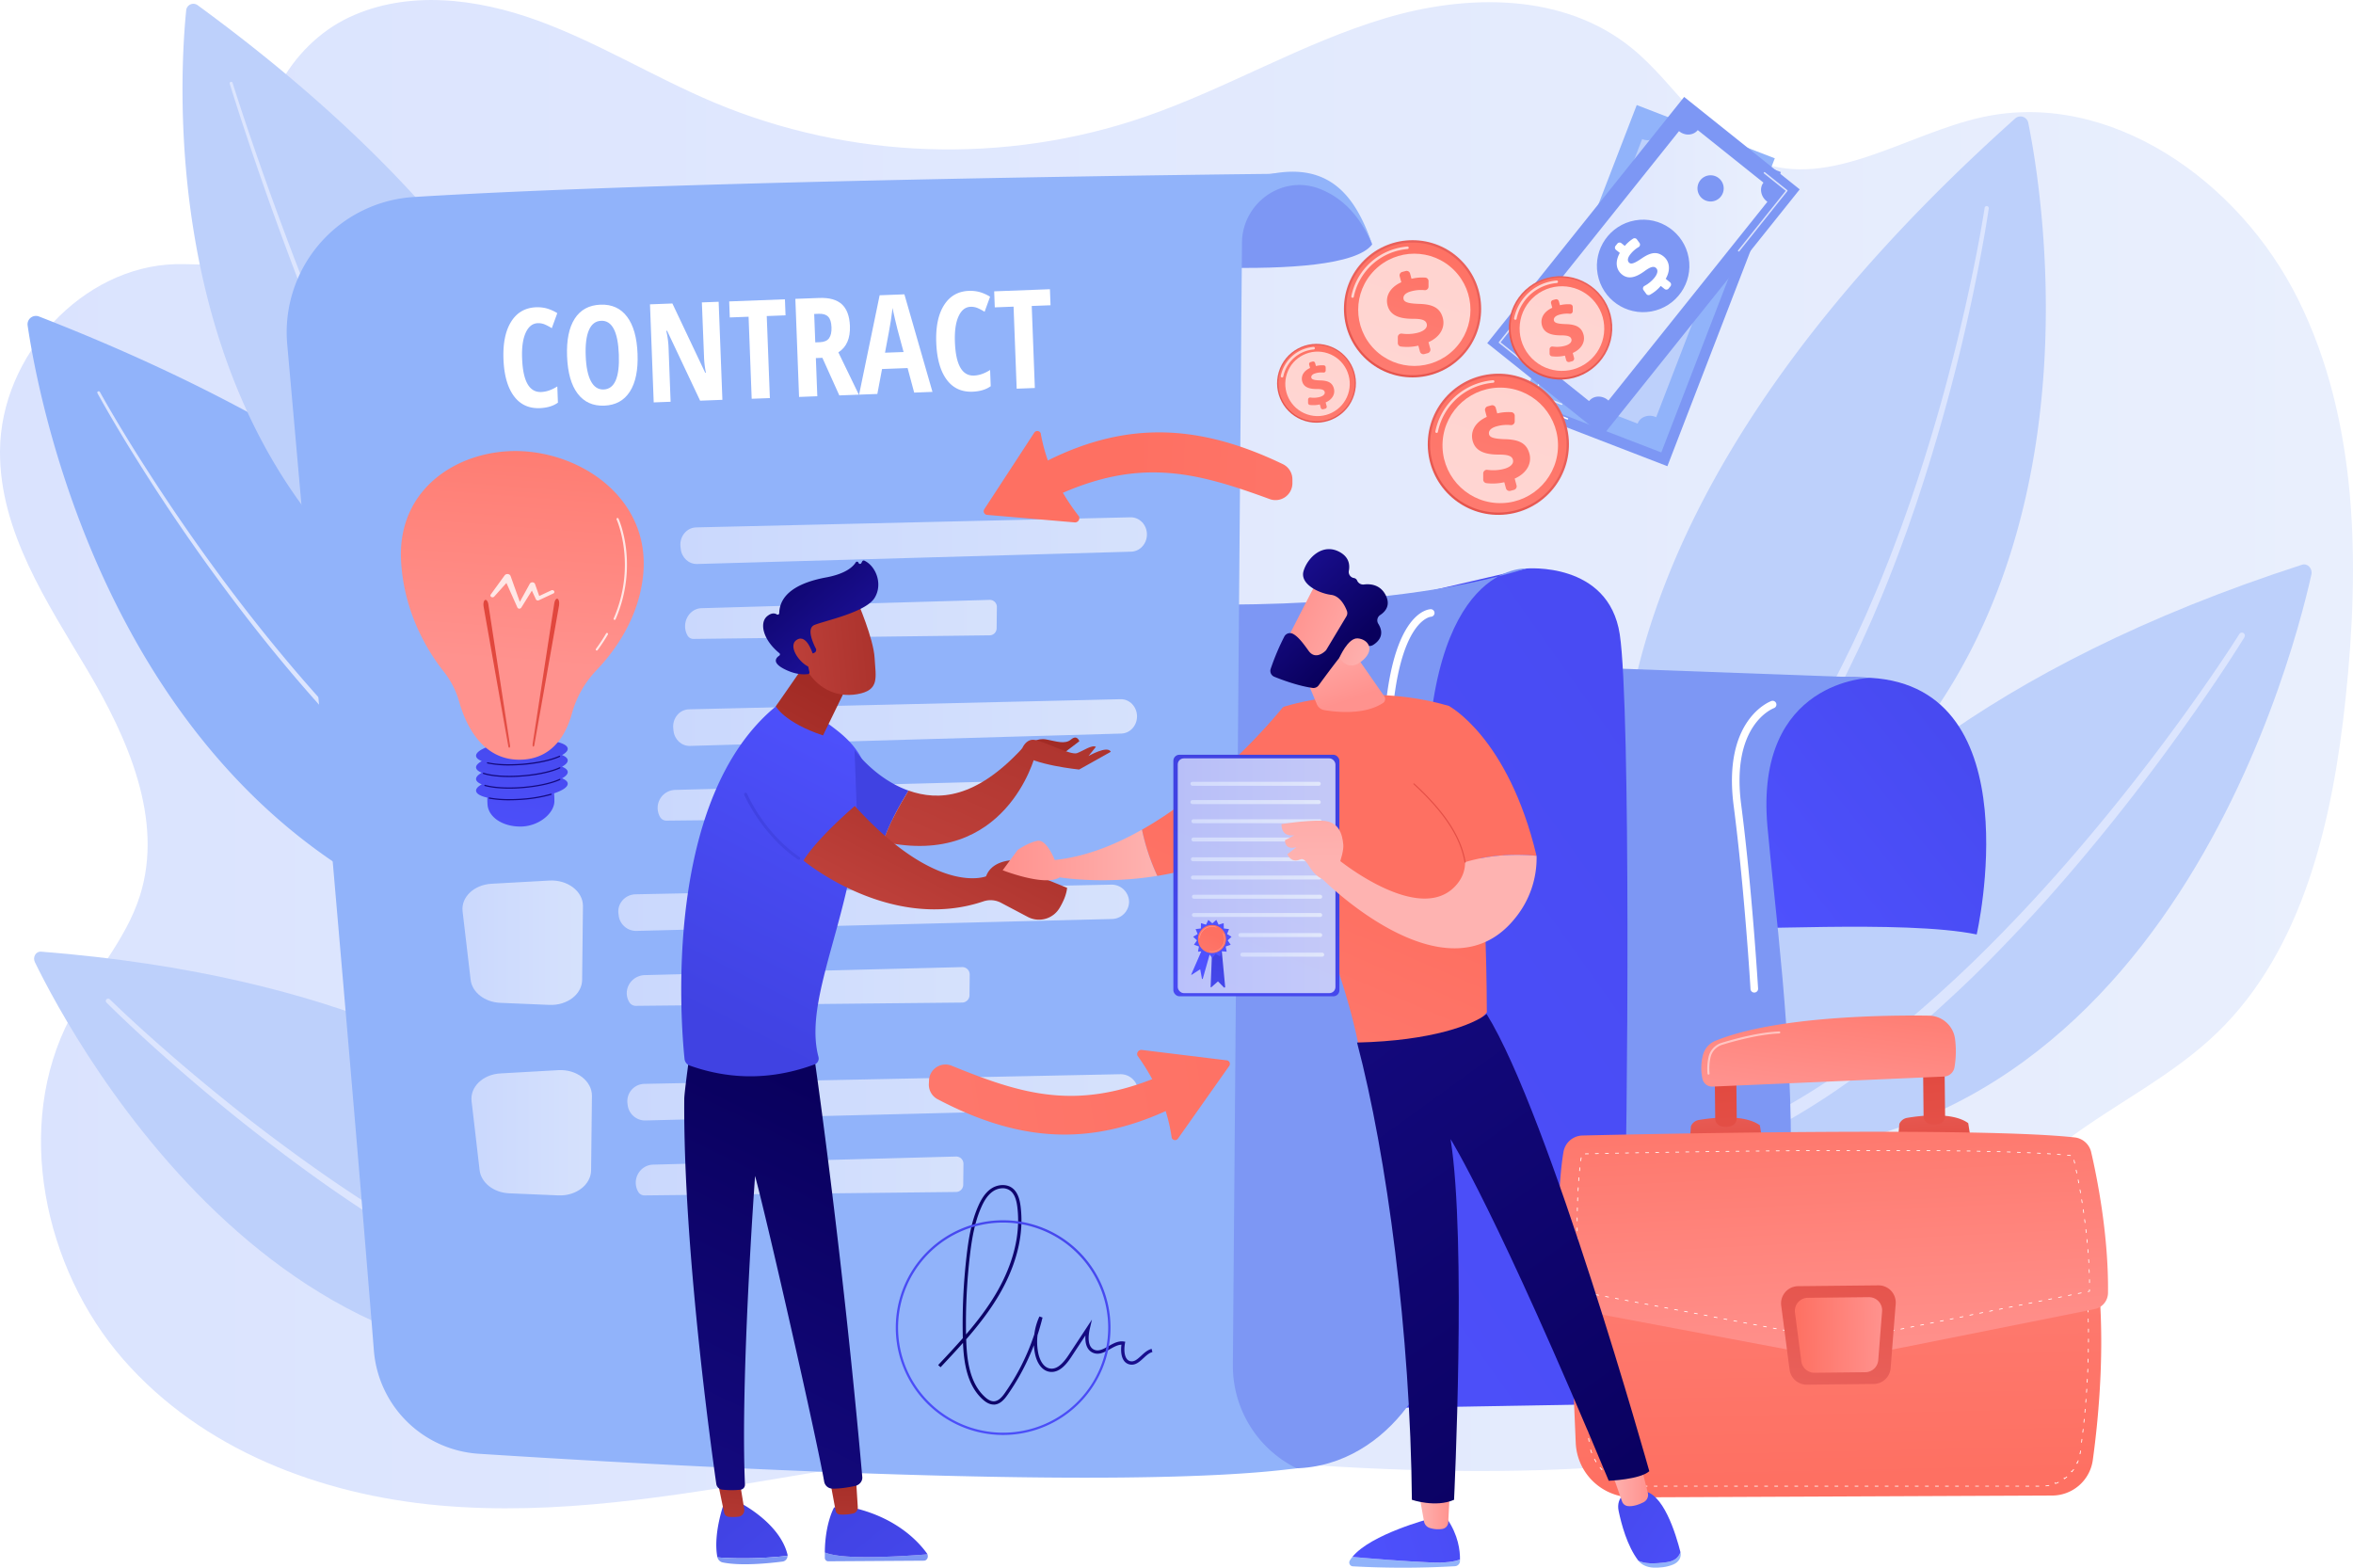 <svg xmlns="http://www.w3.org/2000/svg" xmlns:xlink="http://www.w3.org/1999/xlink" viewBox="0 0 2145.57 1429.5"><defs><style>.cls-1{mask:url(#mask);filter:url(#luminosity-noclip-2);}.cls-2{mix-blend-mode:multiply;fill:url(#linear-gradient);}.cls-3{isolation:isolate;}.cls-4{fill:url(#linear-gradient-2);}.cls-5{fill:#bdd0fb;}.cls-6{fill:#dce5fe;}.cls-7{fill:#91b3fa;}.cls-8{fill:url(#linear-gradient-3);}.cls-9{fill:#7d97f4;}.cls-10{fill:url(#linear-gradient-4);}.cls-11{mask:url(#mask-2);}.cls-12,.cls-13,.cls-14,.cls-15,.cls-16,.cls-17,.cls-18,.cls-19,.cls-20,.cls-21,.cls-96,.cls-97{opacity:0.78;}.cls-12{fill:url(#linear-gradient-5);}.cls-13{fill:url(#linear-gradient-6);}.cls-14{fill:url(#linear-gradient-7);}.cls-15{fill:url(#linear-gradient-8);}.cls-16{fill:url(#linear-gradient-9);}.cls-17{fill:url(#linear-gradient-10);}.cls-18{fill:url(#linear-gradient-11);}.cls-19{fill:url(#linear-gradient-12);}.cls-20{fill:url(#linear-gradient-13);}.cls-21{fill:url(#linear-gradient-14);}.cls-112,.cls-22,.cls-23,.cls-32,.cls-41,.cls-45,.cls-48,.cls-52{fill:#fff;}.cls-22{mix-blend-mode:soft-light;}.cls-24{fill:url(#linear-gradient-15);}.cls-25{fill:url(#linear-gradient-16);}.cls-26{fill:url(#linear-gradient-17);}.cls-27{fill:url(#linear-gradient-18);}.cls-28{fill:url(#linear-gradient-19);}.cls-29{fill:url(#linear-gradient-20);}.cls-30{fill:url(#linear-gradient-21);}.cls-31{fill:url(#linear-gradient-22);}.cls-32{opacity:0.79;}.cls-33{fill:url(#linear-gradient-23);}.cls-34{fill:url(#linear-gradient-24);}.cls-35{fill:url(#linear-gradient-25);}.cls-36{fill:url(#linear-gradient-26);}.cls-37{fill:url(#linear-gradient-27);}.cls-38{fill:url(#linear-gradient-28);}.cls-39{fill:url(#linear-gradient-29);}.cls-40{fill:url(#linear-gradient-30);}.cls-41{opacity:0.51;}.cls-42{fill:url(#linear-gradient-31);}.cls-43{fill:url(#linear-gradient-32);}.cls-44{fill:url(#linear-gradient-33);}.cls-45{opacity:0.5;}.cls-46{fill:url(#linear-gradient-34);}.cls-47{fill:url(#linear-gradient-35);}.cls-48{opacity:0.72;}.cls-49{fill:url(#linear-gradient-36);}.cls-50{fill:url(#linear-gradient-37);}.cls-51{fill:url(#linear-gradient-38);}.cls-52{opacity:0.69;}.cls-53{fill:url(#linear-gradient-39);}.cls-54{fill:url(#linear-gradient-40);}.cls-55{fill:url(#linear-gradient-41);}.cls-56{fill:url(#linear-gradient-42);}.cls-57{fill:url(#linear-gradient-43);}.cls-58{fill:url(#linear-gradient-44);}.cls-59{fill:url(#linear-gradient-45);}.cls-60{fill:url(#linear-gradient-46);}.cls-61{fill:url(#linear-gradient-47);}.cls-62{fill:url(#linear-gradient-48);}.cls-63{fill:url(#linear-gradient-49);}.cls-64{fill:url(#linear-gradient-50);}.cls-65{fill:url(#linear-gradient-51);}.cls-66{fill:url(#linear-gradient-52);}.cls-67{fill:url(#linear-gradient-53);}.cls-68{fill:url(#linear-gradient-54);}.cls-69{fill:url(#linear-gradient-55);}.cls-70{fill:url(#linear-gradient-56);}.cls-71{fill:url(#linear-gradient-57);}.cls-72{fill:url(#linear-gradient-58);}.cls-73{fill:url(#linear-gradient-59);}.cls-74{fill:url(#linear-gradient-60);}.cls-75{fill:url(#linear-gradient-61);}.cls-76{fill:url(#linear-gradient-62);}.cls-77{fill:url(#linear-gradient-63);}.cls-78{fill:url(#linear-gradient-64);}.cls-79{fill:url(#linear-gradient-65);}.cls-80{fill:url(#linear-gradient-66);}.cls-81{fill:url(#linear-gradient-67);}.cls-82{fill:url(#linear-gradient-68);}.cls-83{fill:url(#linear-gradient-69);}.cls-84{fill:url(#linear-gradient-70);}.cls-85{fill:url(#linear-gradient-71);}.cls-86{fill:url(#linear-gradient-72);}.cls-87{fill:url(#linear-gradient-73);}.cls-88{fill:url(#linear-gradient-74);}.cls-89{fill:url(#linear-gradient-75);}.cls-90{fill:url(#linear-gradient-76);}.cls-91{fill:url(#linear-gradient-77);}.cls-92{fill:url(#linear-gradient-78);}.cls-93{fill:url(#linear-gradient-79);}.cls-94{fill:url(#linear-gradient-80);}.cls-95{fill:url(#linear-gradient-81);}.cls-96{fill:url(#linear-gradient-82);}.cls-98{fill:url(#linear-gradient-83);}.cls-99{fill:url(#linear-gradient-84);}.cls-100{fill:url(#linear-gradient-85);}.cls-101{fill:url(#linear-gradient-86);}.cls-102{fill:url(#linear-gradient-87);}.cls-103{fill:url(#linear-gradient-88);}.cls-104{fill:url(#linear-gradient-89);}.cls-105{fill:url(#linear-gradient-90);}.cls-106{fill:url(#linear-gradient-91);}.cls-107{fill:url(#linear-gradient-92);}.cls-108{fill:url(#linear-gradient-93);}.cls-109{fill:url(#linear-gradient-94);}.cls-110{fill:url(#linear-gradient-95);}.cls-111{fill:url(#linear-gradient-96);}.cls-112{opacity:0.31;}.cls-113{fill:url(#linear-gradient-97);}.cls-114{fill:url(#linear-gradient-98);}.cls-115{fill:url(#linear-gradient-99);}.cls-116{fill:url(#linear-gradient-100);}.cls-117{filter:url(#luminosity-noclip);}</style><filter id="luminosity-noclip" x="282.02" y="-8923.46" width="850.91" height="32766" filterUnits="userSpaceOnUse" color-interpolation-filters="sRGB"><feFlood flood-color="#fff" result="bg"/><feBlend in="SourceGraphic" in2="bg"/></filter><mask id="mask" x="282.02" y="-8923.46" width="850.91" height="32766" maskUnits="userSpaceOnUse"><g class="cls-117"/></mask><linearGradient id="linear-gradient" x1="1027.36" y1="398.68" x2="-62.1" y2="1792.86" gradientUnits="userSpaceOnUse"><stop offset="0" stop-color="#fff"/><stop offset="1"/></linearGradient><linearGradient id="linear-gradient-2" y1="687.7" x2="2145.57" y2="687.7" gradientUnits="userSpaceOnUse"><stop offset="0" stop-color="#dae3fe"/><stop offset="1" stop-color="#e9effd"/></linearGradient><linearGradient id="linear-gradient-3" x1="2005.85" y1="491.34" x2="1564.92" y2="842.71" gradientUnits="userSpaceOnUse"><stop offset="0" stop-color="#4042e2"/><stop offset="1" stop-color="#4f52ff"/></linearGradient><linearGradient id="linear-gradient-4" x1="2657.68" y1="23.97" x2="812.56" y2="1332.23" xlink:href="#linear-gradient-3"/><filter id="luminosity-noclip-2" x="282.02" y="181.71" width="850.91" height="1150.38" filterUnits="userSpaceOnUse" color-interpolation-filters="sRGB"><feFlood flood-color="#fff" result="bg"/><feBlend in="SourceGraphic" in2="bg"/></filter><mask id="mask-2" x="282.02" y="181.71" width="850.91" height="1150.38" maskUnits="userSpaceOnUse"><g class="cls-1"><path class="cls-2" d="M392.16,209l707.52-27.24c-29.19,216-16.87,656-5.74,1089.55a68.09,68.09,0,0,0,39,59.82h0s-471.91,5.44-674.68-8.94a102.19,102.19,0,0,1-93.78-86.85c-27.84-185.76-94.44-665.64-80.58-919.7A112.81,112.81,0,0,1,392.16,209Z"/></g></mask><linearGradient id="linear-gradient-5" x1="429.88" y1="1032.92" x2="539.8" y2="1032.92" xlink:href="#linear-gradient-2"/><linearGradient id="linear-gradient-6" x1="572.01" y1="1000.63" x2="1037.73" y2="1000.63" xlink:href="#linear-gradient-2"/><linearGradient id="linear-gradient-7" x1="579.72" y1="1072.32" x2="878.52" y2="1072.32" xlink:href="#linear-gradient-2"/><linearGradient id="linear-gradient-8" x1="421.68" y1="859.65" x2="531.6" y2="859.65" xlink:href="#linear-gradient-2"/><linearGradient id="linear-gradient-9" x1="563.8" y1="827.77" x2="1029.53" y2="827.77" xlink:href="#linear-gradient-2"/><linearGradient id="linear-gradient-10" x1="571.52" y1="899.53" x2="884.25" y2="899.53" xlink:href="#linear-gradient-2"/><linearGradient id="linear-gradient-11" x1="613.81" y1="658.88" x2="1036.75" y2="658.88" xlink:href="#linear-gradient-2"/><linearGradient id="linear-gradient-12" x1="599.62" y1="730.59" x2="904.76" y2="730.59" xlink:href="#linear-gradient-2"/><linearGradient id="linear-gradient-13" x1="620.35" y1="493" x2="1045.86" y2="493" xlink:href="#linear-gradient-2"/><linearGradient id="linear-gradient-14" x1="624.7" y1="564.8" x2="908.98" y2="564.8" xlink:href="#linear-gradient-2"/><linearGradient id="linear-gradient-15" x1="495.51" y1="565.69" x2="461.51" y2="801.69" xlink:href="#linear-gradient-3"/><linearGradient id="linear-gradient-16" x1="485.41" y1="513.46" x2="468.41" y2="838.46" gradientUnits="userSpaceOnUse"><stop offset="0" stop-color="#09005d"/><stop offset="1" stop-color="#1a0f91"/></linearGradient><linearGradient id="linear-gradient-17" x1="486.75" y1="513.53" x2="469.75" y2="838.53" xlink:href="#linear-gradient-16"/><linearGradient id="linear-gradient-18" x1="485.53" y1="513.47" x2="468.53" y2="838.47" xlink:href="#linear-gradient-16"/><linearGradient id="linear-gradient-19" x1="486.79" y1="513.53" x2="469.79" y2="838.53" xlink:href="#linear-gradient-16"/><linearGradient id="linear-gradient-20" x1="492.96" y1="293.89" x2="468.97" y2="604.37" gradientUnits="userSpaceOnUse"><stop offset="0" stop-color="#fe7062"/><stop offset="1" stop-color="#ff928e"/></linearGradient><linearGradient id="linear-gradient-21" x1="496.89" y1="586.94" x2="505.02" y2="845.17" gradientUnits="userSpaceOnUse"><stop offset="0" stop-color="#e1473d"/><stop offset="1" stop-color="#e9605a"/></linearGradient><linearGradient id="linear-gradient-22" x1="452.12" y1="588.35" x2="460.25" y2="846.58" xlink:href="#linear-gradient-21"/><linearGradient id="linear-gradient-23" x1="855.5" y1="1180.65" x2="1050.78" y2="1180.65" xlink:href="#linear-gradient-16"/><linearGradient id="linear-gradient-24" x1="1025.25" y1="937.04" x2="837.11" y2="1402.68" xlink:href="#linear-gradient-3"/><linearGradient id="linear-gradient-25" x1="-1295.6" y1="1895.31" x2="-1301.92" y2="1311.95" gradientTransform="translate(2952.39 -559.72) rotate(-0.6)" xlink:href="#linear-gradient-20"/><linearGradient id="linear-gradient-26" x1="-1393.66" y1="1616.01" x2="-1396.46" y2="1547.92" gradientTransform="translate(2952.39 -559.72) rotate(-0.6)" xlink:href="#linear-gradient-21"/><linearGradient id="linear-gradient-27" x1="-1397.21" y1="1513.79" x2="-1383.17" y2="1708.91" gradientTransform="translate(2952.39 -559.72) rotate(-0.6)" xlink:href="#linear-gradient-21"/><linearGradient id="linear-gradient-28" x1="-1203.98" y1="1608.21" x2="-1206.79" y2="1540.12" gradientTransform="translate(2952.39 -559.72) rotate(-0.6)" xlink:href="#linear-gradient-21"/><linearGradient id="linear-gradient-29" x1="-1208.05" y1="1500.2" x2="-1194.01" y2="1695.32" gradientTransform="translate(2952.39 -559.72) rotate(-0.6)" xlink:href="#linear-gradient-21"/><linearGradient id="linear-gradient-30" x1="-1285.96" y1="1405.2" x2="-1304.9" y2="1544.14" gradientTransform="translate(2952.39 -559.72) rotate(-0.6)" xlink:href="#linear-gradient-20"/><linearGradient id="linear-gradient-31" x1="1661.64" y1="952.19" x2="1676.64" y2="1251.19" xlink:href="#linear-gradient-20"/><linearGradient id="linear-gradient-32" x1="-1275.22" y1="1593.45" x2="-1302.59" y2="1810.31" gradientTransform="translate(2952.39 -559.72) rotate(-0.6)" xlink:href="#linear-gradient-21"/><linearGradient id="linear-gradient-33" x1="-1333.88" y1="1763.6" x2="-1254.29" y2="1763.6" gradientTransform="translate(2952.39 -559.72) rotate(-0.6)" xlink:href="#linear-gradient-20"/><linearGradient id="linear-gradient-34" x1="3043.04" y1="3849.26" x2="3014.14" y2="4221.11" gradientTransform="translate(-2559.06 -2516.12) rotate(-17.54)" gradientUnits="userSpaceOnUse"><stop offset="0" stop-color="#50e7b7"/><stop offset="1" stop-color="#323992"/></linearGradient><linearGradient id="linear-gradient-35" x1="3052.81" y1="3838.94" x2="3023.91" y2="4210.79" gradientTransform="translate(-3259.26 -1008.64) rotate(-36.9)" xlink:href="#linear-gradient-34"/><linearGradient id="linear-gradient-36" x1="1386.08" y1="242.13" x2="1611.59" y2="242.13" xlink:href="#linear-gradient-2"/><linearGradient id="linear-gradient-37" x1="1867.2" y1="1006.93" x2="1915.41" y2="950.98" gradientTransform="translate(990.52 -1778.99) rotate(58)" xlink:href="#linear-gradient-21"/><linearGradient id="linear-gradient-38" x1="1942.65" y1="910.17" x2="1800.11" y2="1125.51" gradientTransform="translate(-477.68 -976.54) rotate(11.95)" xlink:href="#linear-gradient-20"/><linearGradient id="linear-gradient-39" x1="1938.39" y1="916.34" x2="1862.49" y2="1043.76" gradientTransform="translate(-897.71 -65.49) rotate(-15.18)" xlink:href="#linear-gradient-20"/><linearGradient id="linear-gradient-40" x1="1933.07" y1="1006.6" x2="2016.98" y2="909.2" gradientTransform="translate(-12.1 -1509.39) rotate(29.82)" xlink:href="#linear-gradient-21"/><linearGradient id="linear-gradient-41" x1="2064.4" y1="838.16" x2="1816.26" y2="1213.02" gradientTransform="translate(-833.67 -347.93) rotate(-7.67)" xlink:href="#linear-gradient-20"/><linearGradient id="linear-gradient-42" x1="2057" y1="848.9" x2="1924.87" y2="1070.72" gradientTransform="translate(-897.71 -65.49) rotate(-15.18)" xlink:href="#linear-gradient-20"/><linearGradient id="linear-gradient-43" x1="1973.73" y1="1149.21" x2="2060.08" y2="1048.99" gradientTransform="translate(-828.87 -321.78) rotate(-8.6)" xlink:href="#linear-gradient-21"/><linearGradient id="linear-gradient-44" x1="2108.87" y1="975.89" x2="1853.54" y2="1361.62" gradientTransform="matrix(1, 0.08, -0.08, 1, -609.05, -797.01)" xlink:href="#linear-gradient-20"/><linearGradient id="linear-gradient-45" x1="2101.26" y1="986.94" x2="1965.3" y2="1215.19" gradientTransform="translate(-897.71 -65.49) rotate(-15.18)" xlink:href="#linear-gradient-20"/><linearGradient id="linear-gradient-46" x1="2079.86" y1="1034.19" x2="2143.13" y2="960.75" gradientTransform="translate(-872.42 -200.61) rotate(-11.82)" xlink:href="#linear-gradient-21"/><linearGradient id="linear-gradient-47" x1="2178.88" y1="907.19" x2="1991.8" y2="1189.81" gradientTransform="matrix(1, 0.06, -0.06, 1, -658.44, -790.17)" xlink:href="#linear-gradient-20"/><linearGradient id="linear-gradient-48" x1="2173.3" y1="915.29" x2="2073.68" y2="1082.53" gradientTransform="translate(-897.71 -65.49) rotate(-15.18)" xlink:href="#linear-gradient-20"/><linearGradient id="linear-gradient-49" x1="1217.06" y1="955.42" x2="-482.06" y2="1228.72" xlink:href="#linear-gradient-20"/><linearGradient id="linear-gradient-50" x1="1219.75" y1="972.16" x2="-479.37" y2="1245.45" xlink:href="#linear-gradient-20"/><linearGradient id="linear-gradient-51" x1="1029.55" y1="430.47" x2="2149.55" y2="482.47" xlink:href="#linear-gradient-20"/><linearGradient id="linear-gradient-52" x1="1029.21" y1="437.75" x2="2149.21" y2="489.75" xlink:href="#linear-gradient-20"/><linearGradient id="linear-gradient-53" x1="653.35" y1="1374.67" x2="830.34" y2="1592.15" xlink:href="#linear-gradient-3"/><linearGradient id="linear-gradient-54" x1="-1023.25" y1="1321.55" x2="-1035.67" y2="1429.9" gradientTransform="translate(1694.47)" gradientUnits="userSpaceOnUse"><stop offset="0" stop-color="#a22b25"/><stop offset="1" stop-color="#c0423c"/></linearGradient><linearGradient id="linear-gradient-55" x1="759.27" y1="1367.32" x2="957.26" y2="1611.81" xlink:href="#linear-gradient-3"/><linearGradient id="linear-gradient-56" x1="-777.66" y1="1274.15" x2="-790.08" y2="1382.5" gradientTransform="translate(1466.63 12.48) rotate(-3.61)" xlink:href="#linear-gradient-54"/><linearGradient id="linear-gradient-57" x1="777.27" y1="1001.05" x2="517.27" y2="1537.05" xlink:href="#linear-gradient-16"/><linearGradient id="linear-gradient-58" x1="652.85" y1="934.03" x2="802.84" y2="641.55" xlink:href="#linear-gradient-3"/><linearGradient id="linear-gradient-59" x1="745.37" y1="627.56" x2="646.37" y2="806.56" gradientTransform="matrix(1, 0, 0, 1, 0, 0)" xlink:href="#linear-gradient-54"/><linearGradient id="linear-gradient-60" x1="438.77" y1="584.6" x2="303.02" y2="597.97" gradientTransform="translate(404.37)" xlink:href="#linear-gradient-54"/><linearGradient id="linear-gradient-61" x1="291.27" y1="495.21" x2="362.56" y2="578.72" gradientTransform="translate(404.37)" xlink:href="#linear-gradient-16"/><linearGradient id="linear-gradient-62" x1="438.78" y1="584.75" x2="303.03" y2="598.12" gradientTransform="translate(404.37)" xlink:href="#linear-gradient-54"/><linearGradient id="linear-gradient-63" x1="365.5" y1="748.64" x2="304.93" y2="810.44" gradientTransform="translate(404.37)" xlink:href="#linear-gradient-3"/><linearGradient id="linear-gradient-64" x1="551.85" y1="541.57" x2="438.85" y2="800.57" gradientTransform="translate(404.37)" xlink:href="#linear-gradient-54"/><linearGradient id="linear-gradient-65" x1="550.89" y1="684.24" x2="488.84" y2="749.04" gradientTransform="translate(404.37)" xlink:href="#linear-gradient-54"/><linearGradient id="linear-gradient-66" x1="617.66" y1="570.28" x2="504.66" y2="829.28" gradientTransform="translate(404.37)" xlink:href="#linear-gradient-54"/><linearGradient id="linear-gradient-67" x1="909.35" y1="687.34" x2="826.35" y2="852.34" gradientTransform="matrix(1, 0, 0, 1, 0, 0)" xlink:href="#linear-gradient-54"/><linearGradient id="linear-gradient-68" x1="690.83" y1="759.91" x2="930.06" y2="644.55" xlink:href="#linear-gradient-3"/><linearGradient id="linear-gradient-69" x1="-780.16" y1="779.65" x2="-639.17" y2="779.65" gradientTransform="translate(1694.47)" gradientUnits="userSpaceOnUse"><stop offset="0" stop-color="#ff928e"/><stop offset="1" stop-color="#feb3b1"/></linearGradient><linearGradient id="linear-gradient-70" x1="1101.9" y1="763.37" x2="845.9" y2="1363.37" xlink:href="#linear-gradient-20"/><linearGradient id="linear-gradient-71" x1="1245.5" y1="824.64" x2="989.5" y2="1424.64" xlink:href="#linear-gradient-20"/><linearGradient id="linear-gradient-72" x1="-464.7" y1="638.63" x2="-487.31" y2="570.8" xlink:href="#linear-gradient-69"/><linearGradient id="linear-gradient-73" x1="772.59" y1="555.4" x2="853.85" y2="590.73" gradientTransform="translate(404.37)" xlink:href="#linear-gradient-69"/><linearGradient id="linear-gradient-74" x1="4473.7" y1="5087.36" x2="4570.77" y2="5087.36" gradientTransform="matrix(-0.69, -0.73, -0.73, 0.69, 8006.1, 374.51)" xlink:href="#linear-gradient-16"/><linearGradient id="linear-gradient-75" x1="767.53" y1="567.04" x2="848.79" y2="602.37" gradientTransform="translate(404.37)" xlink:href="#linear-gradient-69"/><linearGradient id="linear-gradient-76" x1="1170.66" y1="1330.13" x2="804.99" y2="1434.35" gradientTransform="translate(404.37)" xlink:href="#linear-gradient-3"/><linearGradient id="linear-gradient-77" x1="2213.31" y1="1377.19" x2="2241.76" y2="1377.19" gradientTransform="matrix(-1, 0, 0, 1, 3535.26, 0)" xlink:href="#linear-gradient-69"/><linearGradient id="linear-gradient-78" x1="966.8" y1="1308.95" x2="1194.68" y2="1457.33" gradientTransform="translate(404.37)" xlink:href="#linear-gradient-3"/><linearGradient id="linear-gradient-79" x1="2032.47" y1="1353.48" x2="2066.46" y2="1353.48" gradientTransform="matrix(-1, 0, 0, 1, 3535.26, 0)" xlink:href="#linear-gradient-69"/><linearGradient id="linear-gradient-80" x1="-305.33" y1="1403.39" x2="213.42" y2="686.2" gradientTransform="matrix(-1, 0, 0, 1, 1202.26, 0)" xlink:href="#linear-gradient-16"/><linearGradient id="linear-gradient-81" x1="1152.71" y1="780.64" x2="1050.21" y2="1037.26" xlink:href="#linear-gradient-3"/><linearGradient id="linear-gradient-82" x1="1073.92" y1="798.56" x2="1217.71" y2="798.56" xlink:href="#linear-gradient-2"/><linearGradient id="linear-gradient-83" x1="1085.51" y1="714.72" x2="1204.31" y2="714.72" xlink:href="#linear-gradient-2"/><linearGradient id="linear-gradient-84" x1="1085.51" y1="731.38" x2="1204.31" y2="731.38" xlink:href="#linear-gradient-2"/><linearGradient id="linear-gradient-85" x1="1086.41" y1="748.86" x2="1205.21" y2="748.86" xlink:href="#linear-gradient-2"/><linearGradient id="linear-gradient-86" x1="1086.41" y1="765.53" x2="1205.21" y2="765.53" xlink:href="#linear-gradient-2"/><linearGradient id="linear-gradient-87" x1="1085.96" y1="783.54" x2="1204.76" y2="783.54" xlink:href="#linear-gradient-2"/><linearGradient id="linear-gradient-88" x1="1085.96" y1="800.2" x2="1204.76" y2="800.2" xlink:href="#linear-gradient-2"/><linearGradient id="linear-gradient-89" x1="1086.86" y1="817.69" x2="1205.67" y2="817.69" xlink:href="#linear-gradient-2"/><linearGradient id="linear-gradient-90" x1="1086.86" y1="834.35" x2="1205.67" y2="834.35" xlink:href="#linear-gradient-2"/><linearGradient id="linear-gradient-91" x1="1129.24" y1="852.66" x2="1205.67" y2="852.66" xlink:href="#linear-gradient-2"/><linearGradient id="linear-gradient-92" x1="1131.05" y1="870.52" x2="1207.48" y2="870.52" xlink:href="#linear-gradient-2"/><linearGradient id="linear-gradient-93" x1="1112.72" y1="873.47" x2="1094.05" y2="950.8" xlink:href="#linear-gradient-3"/><linearGradient id="linear-gradient-94" x1="853.81" y1="558.15" x2="835.15" y2="635.48" gradientTransform="translate(322.69 167.92) rotate(5.27)" xlink:href="#linear-gradient-3"/><linearGradient id="linear-gradient-95" x1="1120.64" y1="811.04" x2="1112.98" y2="834.04" xlink:href="#linear-gradient-3"/><linearGradient id="linear-gradient-96" x1="1107.05" y1="852.96" x2="1057.17" y2="942.99" gradientTransform="translate(1684.68 -416.03) rotate(76.72)" xlink:href="#linear-gradient-20"/><linearGradient id="linear-gradient-97" x1="1302.63" y1="849.02" x2="1046.63" y2="1449.02" xlink:href="#linear-gradient-20"/><linearGradient id="linear-gradient-98" x1="1300.31" y1="600" x2="1303.31" y2="785.99" gradientTransform="matrix(1, 0, 0, 1, 0, 0)" xlink:href="#linear-gradient-69"/><linearGradient id="linear-gradient-99" x1="1194.12" y1="601.71" x2="1197.12" y2="787.7" gradientTransform="matrix(1, 0, 0, 1, 0, 0)" xlink:href="#linear-gradient-69"/><linearGradient id="linear-gradient-100" x1="1434.22" y1="700.36" x2="1063.22" y2="853.25" xlink:href="#linear-gradient-21"/></defs><g class="cls-3"><g id="Слой_2" data-name="Слой 2"><g id="Illustration"><path class="cls-4" d="M2096,273.91c-54.1-109.82-172.89-192.4-288.51-167.07-69.23,15.17-138,66.07-204.41,40.52-47.85-18.42-74.85-70.64-115.07-103.41-61.9-50.44-149.76-49.85-225.2-27.25s-144.49,64.15-219,89.84c-127,43.78-268.78,39-392.85-13.17-54.47-22.92-105.45-54.55-160.9-74.72s-118.33-28-171.86-2.78S226.3,107.1,244.87,165.34c3.71,11.61,9.52,23,8.76,35.27-1.22,19.59-19.32,33.94-37.62,38.29s-37.38,1.51-56.14,2C75.66,243.14.4,323.48,0,411.57c-.33,73.05,42.75,137.24,79.59,199.31s69.93,136.54,48,205.9c-13,41.12-43.53,73.29-63.53,111.23-51.84,98.34-24.13,228.54,48.26,311.49s180.79,123.55,287.78,133.21,214.29-8.48,320.31-26.41,213.39-35.76,320.33-25.49c0,0,277.68,38.76,491.1,9.83,44.68-6.06,240,5.83,258.89-36.94,15.94-36.12,1.63-78.45,4.91-118.08,4.73-57.1,45.71-103.88,90.39-137.09s95.38-57.91,135.63-96.81c78.76-76.11,105.48-193.91,117.22-305.37C2151.81,513.56,2150.14,383.72,2096,273.91Z"/><path class="cls-5" d="M2107.63,523.92c-19,85.44-148.21,577.59-593.2,525.68,0,0,8.63-348.36,584.63-534.63C2104.09,513.34,2108.87,518.34,2107.63,523.92Z"/><path class="cls-6" d="M2046.76,580.78c-14.64,23.54-30.11,46.41-46,69.08s-32.21,44.94-49,66.9-34.12,43.53-51.9,64.72-36,42-55,62.21-38.24,40.07-58.46,59-40.86,37.52-62.61,54.78c-43.23,34.78-90,65.73-141.22,88.53a6.32,6.32,0,1,1-5.15-11.54l0,0,.11,0c50-21.61,96.42-51.49,139.5-85.39,21.67-16.81,42.34-34.94,62.56-53.54s39.68-38.08,58.68-58,37.41-40.37,55.34-61.27,35.39-42.2,52.39-63.88,33.53-43.73,49.58-66.13,31.73-45.1,46.5-68.27l0,0a2.68,2.68,0,0,1,4.53,2.85Z"/><path class="cls-5" d="M31.82,877.37C66.21,948,281.48,1350.79,659.18,1212.83c0,0-80.06-302.35-621.74-345.06C32.7,867.4,29.58,872.76,31.82,877.37Z"/><path class="cls-6" d="M100,911.14c17.72,17.18,36.15,33.74,54.79,50s37.7,32,57,47.46,39,30.39,59,44.91,40.31,28.62,61.06,42,41.75,26.43,63.3,38.45,43.35,23.6,65.79,33.79c5.55,2.68,11.21,5.1,16.87,7.52s11.26,5,17,7.13l17.19,6.7,17.42,6.05a506.74,506.74,0,0,0,71.19,18.25h.07a5,5,0,1,1-1.73,9.83h0c-49.36-9.2-96.64-26.42-141.6-47.75-22.58-10.52-44.48-22.37-66.05-34.72s-42.62-25.61-63.33-39.31-41-28-60.94-42.82-39.55-30-58.81-45.65-38.17-31.7-56.74-48.16S114.69,931.62,97,914.14a2.11,2.11,0,0,1,2.95-3Z"/><path class="cls-5" d="M1849.47,112c17,84.06,95.63,577.25-353.91,734.21,0,0-135.38-311.35,342-738.2A7.25,7.25,0,0,1,1849.47,112Z"/><path class="cls-6" d="M1813.45,190c-4.29,28.62-9.81,56.94-15.84,85.19s-12.8,56.32-20.26,84.22-15.61,55.62-24.5,83.11c-2.27,6.86-4.41,13.76-6.8,20.58l-7.1,20.47c-5,13.57-9.86,27.17-15.26,40.59-5.16,13.5-10.9,26.77-16.52,40.1L1698.3,584c-2.9,6.62-6.2,13.07-9.28,19.61a840.71,840.71,0,0,1-41.47,76.3l-5.65,9.28-6,9.09-6,9.08-3,4.54-3.17,4.42L1611.05,734l-13.51,17.09a494.36,494.36,0,0,1-60.72,62.57,4.45,4.45,0,1,1-5.78-6.76l0,0,0,0a485.36,485.36,0,0,0,60.05-61l13.44-16.74,12.7-17.35,3.16-4.34,3-4.47,6-8.93,6-8.94,5.66-9.15a834.16,834.16,0,0,0,41.67-75.36c3.11-6.48,6.44-12.85,9.37-19.42l9-19.61c5.68-13.21,11.49-26.36,16.73-39.76,5.47-13.31,10.42-26.82,15.49-40.29l7.22-20.34c2.43-6.77,4.61-13.63,6.93-20.44q13.58-41,25-82.66t20.83-83.85c6.21-28.11,11.94-56.39,16.41-84.78v0a1.88,1.88,0,0,1,3.72.57Z"/><path class="cls-7" d="M25.18,296.66c12.76,86.69,108.19,588,608.46,580.86,0,0,24.62-346.59-598-588.89A7.64,7.64,0,0,0,25.18,296.66Z"/><path class="cls-6" d="M91.09,357.42c14.4,25.75,29.94,50.94,46,75.78s32.72,49.3,50,73.32c34.59,48,71.55,94.49,111.5,138.35s83,85.14,130.15,121.47c11.76,9.11,23.88,17.78,36.21,26.14s25,16.28,37.9,23.69A487.23,487.23,0,0,0,584,853.82h0a2.79,2.79,0,0,1,1.71,3.64,3,3,0,0,1-3.75,1.71h0A492.84,492.84,0,0,1,500,820.72q-19.55-11.33-38.12-24.07c-12.38-8.48-24.54-17.26-36.33-26.49-47.3-36.77-90.24-78.48-130.14-122.6s-76.68-90.89-111.11-139.17q-25.8-36.24-49.74-73.68c-15.94-25-31.36-50.23-45.7-76.15a1.19,1.19,0,0,1,.51-1.63,1.24,1.24,0,0,1,1.67.47Z"/><path class="cls-5" d="M169.78,9.38C162,86.59,135,537.77,553.79,639.18c0,0,94.25-292.45-373.61-634.46A6.57,6.57,0,0,0,169.78,9.38Z"/><path class="cls-6" d="M212.09,75.6c7.46,23.6,15.41,47.07,23.56,70.46s16.59,46.68,25.29,69.87c17.39,46.37,35.83,92.36,55.66,137.73s41,90.13,64.62,133.62q17.56,32.67,37.49,63.94a622,622,0,0,0,43.08,60.07h0a3.18,3.18,0,1,1-4.92,4h0a629.42,629.42,0,0,1-43.15-60.94q-19.86-31.57-37.3-64.52c-23.4-43.82-44.36-88.85-64-134.41s-37.76-91.74-54.89-138.28q-12.86-34.89-24.89-70.09c-8-23.46-15.82-47-23.15-70.69a1.35,1.35,0,0,1,2.58-.81Z"/><path class="cls-8" d="M1571.58,845.33c5.77,4.48,164.27-7,230.85,6.77,0,0,51.61-225.18-96.58-234s-199.56,82.6-199.56,82.6Z"/><path class="cls-9" d="M1415.06,607.47l290.79,10.61s-106,1.45-94.23,135.46,71.45,525.33-80.2,525.72-154.07-68.88-154.07-68.88Z"/><path class="cls-10" d="M1279.26,544.59l112.4-26.17s75.16-6.75,85.32,60.05,7.22,462.54,4,544.15,4.47,144.39,50.4,156.64L1197.28,1285Z"/><path class="cls-9" d="M1050.75,550s204.67,11.25,340.91-31.6c0,0-90.57-6.2-90.57,202.91,0,159.88,23.71,465,3,523S1206,1380.09,1095,1313.17,1050.75,550,1050.75,550Z"/><path class="cls-9" d="M996.34,236.52s225.82,24.61,254.91-13.66c0,0-23.14-68.89-91.86-64.31S996.34,236.52,996.34,236.52Z"/><path class="cls-7" d="M261.91,314c19.69,221.3,61,689.38,79,917.39a102.53,102.53,0,0,0,95.64,94.25c181.27,11.64,589.2,34.21,745.74,13.21h0a104.18,104.18,0,0,1-58.11-94.3l8.31-1023.17c.29-36.15,36.3-62.13,70.16-49.44q32,12,48.56,50.9c-14.78-43.08-38-74.59-91.86-64.31,0,0-526.55,5.27-782.06,21.11A123.6,123.6,0,0,0,261.91,314Z"/><g class="cls-11"><path class="cls-5" d="M392.16,209l707.52-27.24c-29.19,216-16.87,656-5.74,1089.55a68.09,68.09,0,0,0,39,59.82h0s-471.91,5.44-674.68-8.94a102.19,102.19,0,0,1-93.78-86.85c-27.84-185.76-94.44-665.64-80.58-919.7A112.81,112.81,0,0,1,392.16,209Z"/></g><path class="cls-12" d="M430,1004.1l7.33,62.9c1.35,11.53,12.87,20.54,27,21.14l44.81,1.89c16.16.69,29.72-9.72,29.86-22.92l.75-67.76c.15-13.6-14-24.45-30.6-23.52l-52.88,3C440.37,979.68,428.5,991.1,430,1004.1Z"/><path class="cls-13" d="M587.82,988.34c74.62-1.43,361.09-7.31,433.42-8.79a15.92,15.92,0,0,1,16.49,15.84h0a15.89,15.89,0,0,1-15.72,15.49l-433.17,10.83a16,16,0,0,1-16.47-13.83l-.25-2A15.82,15.82,0,0,1,587.82,988.34Z"/><path class="cls-14" d="M581.94,1086.74h0a6.55,6.55,0,0,0,5.74,3.32l284.14-3.14a6.61,6.61,0,0,0,6.49-6.59l.21-19a6.61,6.61,0,0,0-6.73-6.73L595.53,1062C583.22,1062.35,575.75,1075.94,581.94,1086.74Z"/><path class="cls-15" d="M421.81,831l7.34,62.45c1.34,11.45,12.86,20.39,27,21l44.8,1.88c16.16.68,29.72-9.65,29.86-22.75l.75-67.27c.14-13.51-14-24.29-30.6-23.36l-52.88,2.93C432.17,806.79,420.3,818.13,421.81,831Z"/><path class="cls-16" d="M579.61,815.48c74.63-1.43,361.09-7.31,433.43-8.79a15.92,15.92,0,0,1,16.49,15.84h0A15.9,15.9,0,0,1,1013.8,838L580.63,848.85A16,16,0,0,1,564.17,835l-.25-2C562.79,823.79,570.07,815.66,579.61,815.48Z"/><path class="cls-17" d="M573.84,913.89h0a6.93,6.93,0,0,0,6,3.31l297.39-3a6.76,6.76,0,0,0,6.79-6.59l.21-19a6.78,6.78,0,0,0-7-6.74l-289.15,7.3C575.17,889.49,567.36,903.08,573.84,913.89Z"/><path class="cls-18" d="M628.19,646.81c67.76-1.51,327.91-7.67,393.6-9.23,8.29-.2,15.06,7,15,15.83h0c-.09,8.42-6.41,15.27-14.29,15.5L629.08,680.17c-7.58.22-14.05-5.77-14.94-13.81l-.22-2C612.9,655.13,619.52,647,628.19,646.81Z"/><path class="cls-19" d="M601.89,745h0a6.7,6.7,0,0,0,5.87,3.31l290.16-3.07a6.68,6.68,0,0,0,6.63-6.59l.2-19a6.68,6.68,0,0,0-6.87-6.74l-282.12,7.38A16.45,16.45,0,0,0,601.89,745Z"/><path class="cls-20" d="M634.81,480.92c68.18-1.5,329.91-7.65,396-9.2,8.34-.2,15.15,7,15,15.83h0c-.09,8.43-6.45,15.27-14.38,15.5L635.71,514.29c-7.62.21-14.14-5.77-15-13.81l-.22-2C619.44,489.25,626.09,481.11,634.81,480.92Z"/><path class="cls-21" d="M626.81,579.31h0a6.17,6.17,0,0,0,5.46,3.31l270.32-3.29a6.47,6.47,0,0,0,6.18-6.6l.21-19a6.45,6.45,0,0,0-6.4-6.73l-262.83,7.59C628,554.91,620.93,568.51,626.81,579.31Z"/><path class="cls-22" d="M1274.51,1007.14a3.44,3.44,0,0,1-3.44-3.38c0-.11-.22-11-1.26-48.15a3.45,3.45,0,1,1,6.89-.19c1,37.24,1.25,48.1,1.25,48.21a3.44,3.44,0,0,1-3.38,3.51Z"/><path class="cls-22" d="M1272,916.36a3.45,3.45,0,0,1-3.44-3.34c-.74-24.2-1.89-51-3.11-79.3-1.65-38.28-3.36-77.86-4.26-116-2.38-100.64,14.22-139.27,28.57-154,7.79-8,14.32-8.21,15-8.21a3.45,3.45,0,0,1,.07,6.89c-.78,0-40.36,4.4-36.79,155.12.9,38.07,2.6,77.62,4.25,115.87,1.22,28.35,2.38,55.13,3.12,79.38a3.45,3.45,0,0,1-3.34,3.55Z"/><path class="cls-22" d="M1599.62,905.08a3.45,3.45,0,0,1-3.44-3.24c0-.91-5.53-91.63-15.35-167.13-10.19-78.35,32.68-94.87,34.51-95.53a3.45,3.45,0,0,1,2.37,6.47h0c-1.62.6-39.48,15.64-30,88.17,9.85,75.74,15.34,166.7,15.4,167.61a3.45,3.45,0,0,1-3.24,3.64Z"/><path class="cls-23" d="M490.31,294.71q-7.15.27-11,8.81T476.1,327q1.17,31.06,17.38,30.45,7.09-.26,14.7-5.08l.56,14.8q-6.39,4.59-16.6,5Q477,372.7,468.47,361t-9.38-33.49q-.82-21.78,7.06-34.27t22.75-13.05a32.81,32.81,0,0,1,9.44,1,38,38,0,0,1,9.82,4.35l-5,13.72a49,49,0,0,0-6-3.23A15,15,0,0,0,490.31,294.71Z"/><path class="cls-23" d="M581.35,322.62q.84,22.22-7,34.45T551,369.9q-15.54.59-24.3-11t-9.62-34q-.84-22.2,7-34.35t23.53-12.74q15.46-.58,24.18,11T581.35,322.62Zm-47.28,1.79q.58,15.3,4.74,23.16t11.61,7.59q15.06-.57,13.87-31.89t-16.12-30.75q-7.57.28-11.13,8.41T534.07,324.41Z"/><path class="cls-23" d="M658.71,364.59l-20.31.77-30.1-63.73-.79,0a78.8,78.8,0,0,1,2.13,15.85l1.85,48.87-15.41.58-3.39-89.42,20.43-.77L643,339.83l.67,0a88.39,88.39,0,0,1-1.74-15.24L640,275.75l15.3-.58Z"/><path class="cls-23" d="M702,363l-16.58.62-2.83-74.8-17.13.64-.55-14.61,50.83-1.93.55,14.62-17.13.65Z"/><path class="cls-23" d="M743.94,326.51l1.32,34.81-16.64.63-3.38-89.43L747,271.7q13.83-.52,20.65,5.77T775,297.22q.64,16.95-10.54,24.1l18.67,38.56-17.8.68-15.44-34.27Zm-.54-14.31,4.28-.16q5.88-.23,8.32-3.66t2.19-10q-.26-6.86-3.09-9.66c-1.89-1.86-4.73-2.73-8.52-2.58l-4.16.15Z"/><path class="cls-23" d="M833.59,358l-6-22.38-23.3.89L800,359.24l-16.64.63,18.74-90.63,22.57-.85,25.6,88.95Zm-9.67-37-5.56-20.61c-.34-1.26-1.1-4.4-2.29-9.44s-1.92-8.41-2.19-10.12q-.6,5.29-1.58,11.67T807,321.61Z"/><path class="cls-23" d="M885,279.76q-7.15.27-11,8.81T870.74,312q1.18,31.08,17.39,30.46,7.1-.27,14.69-5.09l.56,14.8q-6.37,4.59-16.59,5-15.12.57-23.67-11.14t-9.39-33.49q-.83-21.76,7.07-34.26t22.75-13.05a32.84,32.84,0,0,1,9.44,1,37.55,37.55,0,0,1,9.81,4.34l-5,13.73a49.73,49.73,0,0,0-6-3.23A15.06,15.06,0,0,0,885,279.76Z"/><path class="cls-23" d="M943.62,353.8l-16.57.63-2.83-74.81-17.13.65-.55-14.62,50.83-1.92.55,14.62-17.13.65Z"/><path class="cls-24" d="M517.67,693.2c-.15-1.83-2-3.41-5.18-4.68,3.43-1.9,5.34-3.93,5.18-5.92-.49-6-19.59-9.41-42.66-7.55s-41.38,8.26-40.9,14.29c.15,1.82,2,3.41,5.18,4.68-3.43,1.89-5.34,3.93-5.18,5.92.15,1.83,2,3.41,5.18,4.68-3.43,1.9-5.34,3.93-5.18,5.92.15,1.83,2,3.41,5.18,4.68-3.43,1.9-5.34,3.93-5.18,5.92.22,2.67,4.08,4.82,10.31,6.22a52.43,52.43,0,0,0,.16,6.52c.9,11.11,13.4,19.83,29.93,19.83s30.84-11.88,31-23a55.94,55.94,0,0,0-.32-7.28c7.91-2.64,12.73-5.86,12.48-9-.15-1.83-2-3.42-5.18-4.68,3.43-1.9,5.34-3.93,5.18-5.93-.15-1.82-2-3.41-5.18-4.68C515.92,697.23,517.83,695.19,517.67,693.2Z"/><path class="cls-25" d="M464.33,729.76a99.92,99.92,0,0,1-18.3-1.49.56.56,0,0,1,.21-1.09c8.11,1.55,18.93,1.89,30.49,1a130.25,130.25,0,0,0,25.56-4.41.57.57,0,0,1,.69.38.55.55,0,0,1-.38.69,132.5,132.5,0,0,1-25.78,4.45C472.52,729.59,468.33,729.76,464.33,729.76Z"/><path class="cls-26" d="M464.45,719.15c-8.9,0-16.86-.84-22.47-2.43a.56.56,0,0,1,.3-1.07c8,2.28,20.87,3,34.45,1.89,13.42-1.08,25.94-3.81,33.49-7.29a.55.55,0,0,1,.46,1c-7.66,3.53-20.32,6.29-33.86,7.38C472.59,719,468.42,719.15,464.45,719.15Z"/><path class="cls-27" d="M464.33,708.56c-9.61,0-18-1-23.68-2.85a.56.56,0,0,1,.35-1.06c7.87,2.6,21.23,3.46,35.73,2.29,13.42-1.09,25.94-3.81,33.49-7.29a.54.54,0,0,1,.73.27.56.56,0,0,1-.27.74C503,704.19,490.36,707,476.82,708,472.52,708.39,468.32,708.56,464.33,708.56Z"/><path class="cls-28" d="M464.41,698a96.06,96.06,0,0,1-20-1.81.56.56,0,0,1,.24-1.09c8.1,1.81,19.78,2.27,32,1.28,13.3-1.07,25.76-3.76,33.32-7.2a.55.55,0,1,1,.45,1c-7.67,3.5-20.26,6.23-33.68,7.31C472.57,697.78,468.4,698,464.41,698Z"/><path class="cls-29" d="M418.63,639.68a78,78,0,0,0-14-27.28c-13.74-17.31-36.15-52.51-38.9-100.56-4-69.89,58-104.88,114.53-100.13s112.37,46.86,106.26,111.88c-3.76,40-26.15,70.35-42.82,87.78a92.54,92.54,0,0,0-22.23,39.38c-5,18.06-16.91,40.57-45.21,41.94C439.67,694.47,424.46,660.34,418.63,639.68Z"/><path class="cls-30" d="M485.64,678.76,505.43,550c.41-2.66,1.72-4.45,2.93-4s1.85,3,1.44,5.64c0,.07,0,.16,0,.23L487.22,679.44c-.17,1-.66,1.57-1.09,1.35S485.5,679.69,485.64,678.76Z"/><path class="cls-31" d="M465.1,679.78,445.31,551.06c-.41-2.66-1.72-4.44-2.92-4s-1.85,3-1.45,5.64a1.85,1.85,0,0,1,0,.23l22.55,127.52c.16,1,.65,1.57,1.08,1.36S465.24,680.71,465.1,679.78Z"/><path class="cls-32" d="M505.29,539a2.08,2.08,0,0,0-2.6-.68l-11,5.15-3.82-10.9a2.34,2.34,0,0,0-1.34-1.35,2.73,2.73,0,0,0-3.39,1l0,0L474,548.82l-8.41-23.53v0a2.69,2.69,0,0,0-1.28-1.44,3.3,3.3,0,0,0-4.16.82l-12.67,17.44a1.53,1.53,0,0,0,.45,2.2,2.13,2.13,0,0,0,2.7-.29l11.15-12.44,10,22.37v0a1.8,1.8,0,0,0,.89.87,2.1,2.1,0,0,0,2.62-.68l9.7-15.56,3.65,7.87,0,.07a.7.7,0,0,0,.09.17,2.07,2.07,0,0,0,2.59.67l13.08-6.11A1.55,1.55,0,0,0,505.29,539Z"/><path class="cls-32" d="M544.16,593.2a1,1,0,0,1-.56-.18.94.94,0,0,1-.2-1.32,146,146,0,0,0,9.28-14.09.94.94,0,1,1,1.63.94,148.55,148.55,0,0,1-9.4,14.27A.91.91,0,0,1,544.16,593.2Z"/><path class="cls-32" d="M560.44,565.26a.87.87,0,0,1-.38-.08.93.93,0,0,1-.48-1.23c21.18-48.8,2.86-89.86,2.68-90.27a.94.94,0,0,1,1.71-.79c.19.43,4.81,10.65,6.84,27.14a124.43,124.43,0,0,1-9.51,64.67A.94.94,0,0,1,560.44,565.26Z"/><path class="cls-33" d="M906,1280.76c-3.25,0-6.55-1.58-10.07-4.81-13.88-12.75-17.05-32.74-17.83-51.42-6.72,7.58-13.63,14.94-20.45,22.21l-2.19-2c7.52-8,15.14-16.14,22.49-24.54A539.7,539.7,0,0,1,881.4,1145c1.76-15.13,4.28-31.14,10.82-45.72,2.06-4.58,5.47-11.14,11.29-15.21s13.74-4.64,18.93-1.15c5.87,3.94,7.47,11.55,8.16,16.92,4.17,32.38-8.49,62.09-19.83,81.32-8.51,14.4-18.82,27.58-29.74,40.13.54,18.93,3.11,39.76,17,52.5,3,2.79,5.77,4.09,8.3,4,4.21-.15,7.48-4,10.12-7.82a204.91,204.91,0,0,0,26.7-53.31,54.81,54.81,0,0,1,4.66-16.23l2.81,1q-2,8.09-4.53,15.92a51.73,51.73,0,0,0,.62,16.42c.59,3,3.09,12.67,10.48,14.08,5.56,1.06,11-2.82,17.2-12.21l21.29-32.35-1.9,8.17c-1.13,4.85-3,16.44,4.11,19.36,4.08,1.67,8.33-.72,12.83-3.26,4.34-2.44,8.82-5,13.78-4.31l1.54.2-.26,1.54c-1.16,6.73-.57,15,4.93,16.24,3.61.8,6.53-1.9,9.91-5,2.83-2.61,5.75-5.32,9.49-6.22l.7,2.92c-3,.72-5.61,3.15-8.15,5.51-3.67,3.38-7.46,6.89-12.6,5.75-7.06-1.56-8.51-10-7.49-18-3.43.11-6.81,2-10.37,4-4.93,2.78-10,5.65-15.45,3.42-5.13-2.11-7.55-7.75-7-15.87l-12.87,19.57c-4.36,6.63-11.2,15.23-20.28,13.5-6.22-1.18-11-7.33-12.85-16.43a54,54,0,0,1-1-7.71,207.7,207.7,0,0,1-23.88,45.05c-3.06,4.39-6.94,8.91-12.47,9.11Zm8.28-197.23a16.08,16.08,0,0,0-9.1,3c-5.2,3.64-8.35,9.72-10.26,14-6.37,14.2-8.85,29.94-10.58,44.83a536.67,536.67,0,0,0-3.46,71.48c10-11.69,19.44-23.93,27.26-37.19,11.11-18.82,23.5-47.87,19.45-79.4-1-7.63-3.16-12.34-6.86-14.82A11.51,11.51,0,0,0,914.32,1083.53Z"/><path class="cls-34" d="M914.71,1308.5a97.89,97.89,0,1,1,97.89-97.88A98,98,0,0,1,914.71,1308.5Zm0-193.68a95.8,95.8,0,1,0,95.8,95.8A95.9,95.9,0,0,0,914.71,1114.82Z"/><path class="cls-35" d="M1430.06,1156.24l6.77,159.56a51.94,51.94,0,0,0,52.23,49.61l382.24-1.68a37.48,37.48,0,0,0,37-32.28c5.56-40.37,12.43-112.57,3.16-180.17Z"/><path class="cls-23" d="M1499.15,1355.52a.34.34,0,0,1-.34-.34.35.35,0,0,1,.34-.35h2.75a.34.34,0,0,1,.34.34.35.35,0,0,1-.34.35Zm9.16,0a.35.35,0,0,1,0-.69h2.75a.34.34,0,0,1,.34.34.35.35,0,0,1-.34.35Zm9.16,0a.35.35,0,1,1,0-.69h2.74a.33.33,0,0,1,.35.34.35.35,0,0,1-.34.35Zm9.16,0a.35.35,0,1,1,0-.69h2.75a.34.34,0,0,1,.34.34.34.34,0,0,1-.34.34l-2.75,0Zm9.16,0a.35.35,0,0,1-.35-.35.34.34,0,0,1,.34-.34h2.75a.35.35,0,0,1,.35.34.34.34,0,0,1-.34.34l-2.75,0Zm9.16,0a.35.35,0,0,1-.35-.35.34.34,0,0,1,.34-.34h2.75a.34.34,0,1,1,0,.68l-2.74,0Zm-52.2,0h0c-.91-.09-1.83-.21-2.74-.35a.35.35,0,0,1-.29-.39.35.35,0,0,1,.4-.29c.89.14,1.8.26,2.7.34a.35.35,0,0,1,0,.69Zm61.35,0a.35.35,0,0,1-.34-.35.34.34,0,0,1,.34-.34h2.75a.34.34,0,1,1,0,.68l-2.74,0Zm9.16,0a.35.35,0,0,1-.34-.35.34.34,0,0,1,.34-.34H1566a.35.35,0,0,1,.35.34.35.35,0,0,1-.35.34l-2.74,0Zm9.16,0a.35.35,0,0,1-.34-.35.34.34,0,0,1,.34-.34h2.75a.34.34,0,0,1,.34.34.33.33,0,0,1-.34.34l-2.75,0Zm9.16,0a.34.34,0,1,1,0-.68h2.75a.34.34,0,1,1,0,.68Zm9.16,0a.34.34,0,0,1,0-.68h2.75a.34.34,0,0,1,0,.68Zm9.16,0a.34.34,0,0,1,0-.68h2.75a.33.33,0,0,1,.34.34.34.34,0,0,1-.34.34Zm9.16,0a.34.34,0,0,1,0-.68h2.75a.34.34,0,0,1,0,.68Zm9.16,0a.34.34,0,0,1-.34-.34.33.33,0,0,1,.34-.34H1621a.34.34,0,0,1,0,.68Zm9.16,0a.35.35,0,0,1-.35-.34.35.35,0,0,1,.35-.34l2.74,0h0a.35.35,0,0,1,.34.35.34.34,0,0,1-.34.34Zm9.16,0a.34.34,0,1,1,0-.68l2.74,0h0a.35.35,0,0,1,.34.35.34.34,0,0,1-.34.34Zm9.16,0a.35.35,0,0,1-.35-.34.34.34,0,0,1,.34-.34l2.75,0a.33.33,0,0,1,.35.35.34.34,0,0,1-.34.34Zm9.16,0a.35.35,0,0,1-.35-.34.34.34,0,0,1,.34-.34l2.75,0c.17,0,.35.15.35.35a.34.34,0,0,1-.34.34Zm9.15,0a.34.34,0,0,1-.34-.34.34.34,0,0,1,.34-.34l2.75,0h0a.35.35,0,1,1,0,.69H1664Zm9.16,0a.34.34,0,0,1-.34-.34.35.35,0,0,1,.34-.35h2.75a.36.36,0,0,1,.35.34.35.35,0,0,1-.35.35h-2.75Zm9.16,0a.34.34,0,0,1-.34-.34.35.35,0,0,1,.34-.35h2.75a.35.35,0,0,1,0,.69Zm9.16,0a.34.34,0,0,1-.34-.34.35.35,0,0,1,.34-.35h2.75a.34.34,0,0,1,.34.34.35.35,0,0,1-.34.35Zm9.16,0a.34.34,0,0,1-.34-.34.35.35,0,0,1,.34-.35h2.75a.34.34,0,0,1,.34.34.35.35,0,0,1-.34.35Zm9.16,0a.34.34,0,0,1-.34-.34.35.35,0,0,1,.34-.35h2.75a.34.34,0,0,1,.34.34.35.35,0,0,1-.34.35Zm9.16,0a.34.34,0,0,1-.34-.34.35.35,0,0,1,.34-.35h2.75a.34.34,0,0,1,.34.34.35.35,0,0,1-.34.35Zm9.16,0a.34.34,0,0,1-.34-.34.35.35,0,0,1,.34-.35h2.75a.32.32,0,0,1,.34.34.35.35,0,0,1-.34.35Zm9.16,0a.35.35,0,0,1,0-.69H1740a.34.34,0,0,1,.34.34.35.35,0,0,1-.34.35Zm9.16,0a.35.35,0,1,1,0-.69h2.75a.35.35,0,0,1,0,.69Zm9.16,0a.35.35,0,0,1-.35-.34.35.35,0,0,1,.35-.35h2.74a.35.35,0,1,1,0,.69Zm9.16,0a.35.35,0,0,1,0-.69h2.75a.35.35,0,1,1,0,.69Zm9.16,0a.35.35,0,0,1-.35-.34.35.35,0,0,1,.34-.35h2.75a.35.35,0,0,1,.35.34.36.36,0,0,1-.35.35Zm9.15,0a.35.35,0,0,1-.34-.34.35.35,0,0,1,.34-.35h2.75a.37.37,0,0,1,.35.34.36.36,0,0,1-.35.35h-2.75Zm9.16,0a.35.35,0,0,1,0-.69H1795a.34.34,0,0,1,.34.34.33.33,0,0,1-.34.34l-2.74,0Zm9.16,0a.35.35,0,0,1-.34-.35.34.34,0,0,1,.34-.34h2.75a.34.34,0,1,1,0,.68l-2.75,0Zm9.16,0a.35.35,0,0,1-.34-.35.34.34,0,0,1,.34-.34h2.75c.19,0,.34.15.34.34a.34.34,0,0,1-.34.34l-2.75,0Zm9.16,0a.35.35,0,0,1-.34-.35.34.34,0,0,1,.34-.34h2.75a.34.34,0,0,1,0,.68l-2.75,0Zm9.16,0a.35.35,0,0,1-.34-.35.34.34,0,0,1,.34-.34h2.75a.34.34,0,0,1,0,.68l-2.75,0Zm9.16,0a.35.35,0,0,1-.34-.35.34.34,0,0,1,.34-.34h2.75a.34.34,0,0,1,0,.68l-2.75,0Zm9.16,0a.34.34,0,0,1-.34-.34.33.33,0,0,1,.34-.34H1850a.34.34,0,0,1,0,.68Zm9.16,0a.35.35,0,0,1-.35-.34.35.35,0,0,1,.35-.34h2.75a.34.34,0,0,1,.34.34.34.34,0,0,1-.34.34Zm9.15-.24a.34.34,0,0,1,0-.68c.9-.1,1.81-.24,2.69-.4a.34.34,0,0,1,.13.67c-.91.17-1.83.31-2.74.41Zm-381.74-.16h-.1c-.88-.26-1.77-.55-2.63-.85a.35.35,0,0,1-.21-.44.35.35,0,0,1,.44-.21c.85.3,1.72.58,2.6.84a.34.34,0,0,1-.1.67Zm390.61-2a.34.34,0,0,1-.12-.66c.84-.32,1.69-.68,2.5-1.07a.34.34,0,0,1,.3.62c-.84.39-1.69.76-2.55,1.09A.3.3,0,0,1,1874.38,1351.55Zm-399.11-1.37-.15,0c-.82-.42-1.64-.86-2.43-1.32a.35.35,0,0,1-.13-.47.36.36,0,0,1,.47-.13c.79.46,1.59.89,2.4,1.3a.34.34,0,0,1-.16.65Zm407.16-3a.34.34,0,0,1-.28-.14.34.34,0,0,1,.08-.48c.73-.53,1.45-1.09,2.14-1.67a.35.35,0,0,1,.45.53c-.71.59-1.45,1.16-2.19,1.7A.36.36,0,0,1,1882.43,1347.22Zm-414.89-1.9a.38.38,0,0,1-.21-.07c-.73-.56-1.45-1.15-2.15-1.74a.35.35,0,1,1,.45-.53c.68.59,1.4,1.17,2.12,1.72a.35.35,0,0,1-.21.62Zm421.57-4.32a.35.35,0,0,1-.22-.08.34.34,0,0,1-.05-.48c.58-.7,1.14-1.43,1.66-2.16a.33.33,0,0,1,.48-.08.34.34,0,0,1,.08.47c-.53.76-1.1,1.5-1.69,2.2A.3.3,0,0,1,1889.11,1341Zm-428.29-1.89a.33.33,0,0,1-.26-.11c-.61-.68-1.21-1.39-1.79-2.11a.34.34,0,0,1,0-.48.34.34,0,0,1,.48,0c.57.71,1.17,1.41,1.77,2.08a.35.35,0,0,1,0,.49A.34.34,0,0,1,1460.82,1339.11Zm433.17-5.83-.15,0a.34.34,0,0,1-.16-.46c.38-.82.73-1.66,1-2.5a.36.36,0,0,1,.45-.21.36.36,0,0,1,.2.45c-.32.86-.68,1.72-1.07,2.55A.34.34,0,0,1,1894,1333.28Zm-438.64-1.5a.35.35,0,0,1-.29-.16c-.48-.79-.94-1.59-1.38-2.41a.34.34,0,0,1,.15-.46.34.34,0,0,1,.46.14c.43.8.88,1.6,1.36,2.37a.34.34,0,0,1-.12.47A.29.29,0,0,1,1455.35,1331.78Zm441.38-7.21h-.06a.35.35,0,0,1-.28-.4q.12-.68.21-1.35l.19-1.36a.34.34,0,0,1,.38-.29.36.36,0,0,1,.3.39l-.19,1.35q-.09.69-.21,1.38A.34.34,0,0,1,1896.73,1324.57Zm-445.39-1a.33.33,0,0,1-.32-.22c-.33-.87-.63-1.75-.91-2.62a.35.35,0,0,1,.23-.43.34.34,0,0,1,.43.22c.27.87.57,1.73.89,2.59a.34.34,0,0,1-.2.44ZM1898,1315.5h0a.33.33,0,0,1-.29-.38c.11-.9.22-1.81.34-2.73a.34.34,0,0,1,.68.09c-.11.92-.23,1.83-.34,2.73A.35.35,0,0,1,1898,1315.5Zm-449-.76a.34.34,0,0,1-.33-.29c-.16-.9-.3-1.82-.4-2.74a.34.34,0,0,1,.3-.38.35.35,0,0,1,.38.3c.11.9.24,1.81.39,2.7a.34.34,0,0,1-.28.4Zm450.16-8.34h0a.35.35,0,0,1-.31-.38l.32-2.73a.34.34,0,1,1,.68.08l-.31,2.73A.34.34,0,0,1,1899.08,1306.4Zm-451-.78a.34.34,0,0,1-.35-.33l-.11-2.74a.34.34,0,1,1,.68,0l.12,2.74a.35.35,0,0,1-.33.36Zm452-8.32h0a.35.35,0,0,1-.31-.38c.1-.91.19-1.82.28-2.73a.35.35,0,0,1,.38-.31.34.34,0,0,1,.31.37c-.1.92-.19,1.84-.29,2.74A.33.33,0,0,1,1900.08,1297.3Zm-452.35-.83a.34.34,0,0,1-.34-.33l-.12-2.74a.35.35,0,0,1,.33-.36.37.37,0,0,1,.36.33l.11,2.74a.35.35,0,0,1-.33.36Zm453.26-8.29h0a.35.35,0,0,1-.31-.38c.08-.9.16-1.81.25-2.73a.33.33,0,0,1,.37-.31.34.34,0,0,1,.31.37c-.08.92-.17,1.83-.25,2.74A.35.35,0,0,1,1901,1288.18Zm-453.65-.86a.34.34,0,0,1-.34-.33l-.12-2.74a.35.35,0,0,1,.33-.36.37.37,0,0,1,.36.33l.11,2.74a.35.35,0,0,1-.33.36Zm454.45-8.26h0a.33.33,0,0,1-.31-.37c.07-.9.14-1.82.22-2.73a.34.34,0,0,1,.37-.32.33.33,0,0,1,.31.37c-.07.92-.14,1.83-.22,2.74A.34.34,0,0,1,1901.79,1279.06Zm-454.84-.89a.34.34,0,0,1-.34-.33l-.12-2.74a.35.35,0,1,1,.69,0l.11,2.74a.34.34,0,0,1-.32.36Zm455.54-8.25h0a.35.35,0,0,1-.32-.37c.07-.91.13-1.82.19-2.74a.35.35,0,1,1,.69,0c-.07.92-.13,1.83-.19,2.74A.35.35,0,0,1,1902.49,1269.92Zm-455.93-.9a.35.35,0,0,1-.34-.33l-.12-2.74a.35.35,0,0,1,.33-.36.35.35,0,0,1,.36.33l.12,2.74a.35.35,0,0,1-.33.36Zm456.51-8.24h0a.34.34,0,0,1-.32-.36c0-.91.11-1.83.16-2.75a.34.34,0,0,1,.36-.32.34.34,0,0,1,.32.36l-.15,2.75A.35.35,0,0,1,1903.07,1260.78Zm-456.9-.91a.35.35,0,0,1-.34-.33l-.12-2.75a.34.34,0,0,1,.33-.35.35.35,0,0,1,.36.32l.12,2.75a.35.35,0,0,1-.33.36Zm457.38-8.24h0a.35.35,0,0,1-.33-.36l.12-2.74a.36.36,0,0,1,.36-.33.34.34,0,0,1,.32.36c0,.91-.07,1.83-.12,2.74A.34.34,0,0,1,1903.55,1251.63Zm-457.76-.91a.35.35,0,0,1-.35-.33l-.11-2.75a.34.34,0,0,1,.32-.36.35.35,0,0,1,.36.33l.12,2.75a.35.35,0,0,1-.33.36Zm458.12-8.24h0a.35.35,0,0,1-.33-.36c0-.91.06-1.83.08-2.74a.35.35,0,1,1,.69,0c0,.92,0,1.83-.08,2.74A.35.35,0,0,1,1903.91,1242.48Zm-458.51-.91a.35.35,0,0,1-.35-.33l-.11-2.75a.34.34,0,1,1,.68,0l.12,2.75a.35.35,0,0,1-.33.36Zm458.75-8.25h0a.35.35,0,0,1-.34-.35c0-.91,0-1.83,0-2.75a.34.34,0,0,1,.34-.34h0a.35.35,0,0,1,.34.35c0,.92,0,1.84,0,2.75A.35.35,0,0,1,1904.15,1233.32Zm-459.14-.91a.33.33,0,0,1-.34-.32l-.12-2.75a.35.35,0,0,1,.33-.36.36.36,0,0,1,.35.33l.12,2.75a.33.33,0,0,1-.33.35Zm459.26-8.25a.37.37,0,0,1-.34-.35c0-.91,0-1.82,0-2.74a.34.34,0,0,1,.34-.34h0a.35.35,0,0,1,.35.34c0,.92,0,1.83,0,2.75A.35.35,0,0,1,1904.27,1224.16Zm-459.65-.9a.34.34,0,0,1-.34-.33l-.12-2.74a.35.35,0,0,1,.33-.36.37.37,0,0,1,.36.33l.11,2.75a.34.34,0,0,1-.33.35Zm459.64-8.26a.34.34,0,0,1-.34-.34l0-2.74a.34.34,0,1,1,.68,0l0,2.75a.34.34,0,0,1-.34.34Zm-460-.89a.34.34,0,0,1-.34-.33l-.12-2.74a.35.35,0,0,1,.33-.36.35.35,0,0,1,.36.33l.11,2.74a.34.34,0,0,1-.32.36Zm459.88-8.26a.34.34,0,0,1-.34-.33c0-.92,0-1.83-.08-2.75a.35.35,0,0,1,.34-.35h0a.34.34,0,0,1,.34.33c0,.92,0,1.83.07,2.75a.33.33,0,0,1-.33.35Zm-460.27-.89a.34.34,0,0,1-.34-.33l-.12-2.74a.35.35,0,0,1,.33-.36.36.36,0,0,1,.36.33l.12,2.74a.35.35,0,0,1-.33.36Zm460-8.26a.35.35,0,0,1-.35-.33c0-.91-.07-1.83-.12-2.74a.35.35,0,0,1,.33-.36.34.34,0,0,1,.36.32l.12,2.75a.35.35,0,0,1-.33.36Zm-460.37-.89a.34.34,0,0,1-.34-.33l-.12-2.74a.35.35,0,1,1,.69,0l.12,2.74a.35.35,0,0,1-.33.36Zm459.92-8.26a.34.34,0,0,1-.34-.32c-.06-.91-.11-1.83-.17-2.74a.35.35,0,0,1,.32-.37.36.36,0,0,1,.37.33c0,.91.11,1.83.16,2.74a.34.34,0,0,1-.32.36Zm-460.3-.89a.34.34,0,0,1-.35-.33l-.11-2.74a.34.34,0,0,1,.32-.36.35.35,0,0,1,.36.33l.12,2.74a.35.35,0,0,1-.33.36Zm459.69-8.24a.34.34,0,0,1-.34-.32c-.07-.92-.14-1.83-.22-2.74a.35.35,0,0,1,.69-.06l.21,2.75a.33.33,0,0,1-.31.36Zm-460.08-.91a.35.35,0,0,1-.35-.33l-.11-2.75a.34.34,0,1,1,.68,0l.12,2.74a.35.35,0,0,1-.33.36Zm459.3-8.22a.35.35,0,0,1-.34-.31l-.27-2.73a.35.35,0,0,1,.31-.38.35.35,0,0,1,.37.31q.15,1.36.27,2.73a.35.35,0,0,1-.31.38Zm-459.69-.93a.36.36,0,0,1-.35-.33l-.11-2.75a.33.33,0,0,1,.33-.35.32.32,0,0,1,.35.32l.12,2.75a.35.35,0,0,1-.33.36Zm458.73-8.18a.34.34,0,0,1-.34-.3l-.33-2.73a.34.34,0,0,1,.68-.08l.33,2.73a.34.34,0,0,1-.3.38Zm-459.12-1a.34.34,0,0,1-.34-.33l-.12-2.75a.35.35,0,0,1,.33-.36.38.38,0,0,1,.36.33l.11,2.75a.35.35,0,0,1-.33.36Zm5.87-2.81a.35.35,0,1,1,0-.69l2.75,0a.33.33,0,0,1,.35.34.35.35,0,0,1-.34.35l-2.75,0Zm9.16-.09a.36.36,0,0,1-.35-.34.35.35,0,0,1,.34-.35l2.75,0a.32.32,0,0,1,.35.34.35.35,0,0,1-.34.35l-2.75,0Zm9.16-.1a.35.35,0,0,1-.35-.34.35.35,0,0,1,.34-.35l2.75,0a.32.32,0,0,1,.35.34.34.34,0,0,1-.34.34l-2.75,0Zm9.15-.09a.35.35,0,0,1,0-.69l2.75,0c.22,0,.34.15.35.34a.35.35,0,0,1-.34.35l-2.75,0Zm9.16-.1a.34.34,0,0,1,0-.68l2.75,0a.31.31,0,0,1,.34.34.33.33,0,0,1-.34.34l-2.74,0Zm9.16-.09a.34.34,0,0,1-.34-.34.35.35,0,0,1,.34-.35l2.75,0h0a.34.34,0,0,1,.34.34.35.35,0,0,1-.34.35l-2.74,0Zm9.16-.1a.34.34,0,0,1,0-.68l2.74,0h0a.34.34,0,0,1,.34.34.35.35,0,0,1-.34.35l-2.75,0Zm9.16-.09a.35.35,0,0,1,0-.69l2.74,0h0a.35.35,0,0,1,0,.69l-2.75,0Zm9.16-.1a.35.35,0,0,1-.35-.34.34.34,0,0,1,.34-.34l2.75,0h0a.34.34,0,0,1,.34.34.35.35,0,0,1-.34.35l-2.75,0Zm9.16-.09a.35.35,0,0,1,0-.69l2.75,0a.34.34,0,1,1,0,.68l-2.75,0Zm9.16-.09a.35.35,0,0,1-.35-.34.35.35,0,0,1,.34-.35l2.75,0c.17,0,.34.15.35.34a.35.35,0,0,1-.34.35l-2.75,0Zm9.15-.1a.34.34,0,0,1-.34-.34.34.34,0,0,1,.34-.34l2.75,0c.17,0,.34.15.35.34a.34.34,0,0,1-.34.34l-2.75,0Zm9.16-.09a.34.34,0,0,1-.34-.34.35.35,0,0,1,.34-.35l2.75,0a.33.33,0,0,1,.34.34.34.34,0,0,1-.34.35l-2.74,0Zm9.16-.1a.34.34,0,1,1,0-.68l2.75,0a.33.33,0,0,1,.34.34.34.34,0,0,1-.34.34l-2.74,0Zm9.16-.09a.34.34,0,0,1-.34-.34.35.35,0,0,1,.34-.35l2.74,0a.33.33,0,0,1,.35.34.35.35,0,0,1-.34.35l-2.75,0Zm9.16-.1a.34.34,0,0,1,0-.68l2.74,0a.32.32,0,0,1,.35.34.35.35,0,0,1-.34.35l-2.75,0Zm9.16-.09a.35.35,0,1,1,0-.69l2.75,0a.32.32,0,0,1,.35.34.34.34,0,0,1-.34.34l-2.75,0Zm9.16-.09a.36.36,0,0,1-.35-.34.35.35,0,0,1,.34-.35l2.75,0a.32.32,0,0,1,.35.34.35.35,0,0,1-.34.35l-2.75,0Zm9.16-.1a.35.35,0,0,1-.35-.34.35.35,0,0,1,.34-.35l2.75,0a.32.32,0,0,1,.35.34.34.34,0,0,1-.34.34l-2.75,0Zm9.15-.09a.35.35,0,0,1,0-.69l2.75,0c.22,0,.34.15.35.34a.35.35,0,0,1-.34.35l-2.75,0Zm9.16-.1a.34.34,0,0,1-.34-.34.34.34,0,0,1,.34-.34l2.75,0h0a.34.34,0,0,1,.34.34.33.33,0,0,1-.34.34l-2.74,0Zm9.16-.09a.34.34,0,0,1-.34-.34.35.35,0,0,1,.34-.35l2.75,0h0a.35.35,0,0,1,0,.69l-2.74,0Zm9.16-.1a.34.34,0,0,1,0-.68l2.75,0h0a.34.34,0,0,1,.34.34.35.35,0,0,1-.34.35l-2.75,0Zm9.16-.09a.34.34,0,0,1-.34-.34.35.35,0,0,1,.34-.35l2.74,0h0a.35.35,0,0,1,0,.69l-2.75,0Zm9.16-.09a.34.34,0,0,1-.34-.34.34.34,0,0,1,.34-.35l2.74,0h0a.35.35,0,0,1,0,.69l-2.75,0Zm9.16-.1a.35.35,0,0,1,0-.69l2.75,0a.34.34,0,0,1,.35.34.34.34,0,0,1-.34.34l-2.75,0Zm9.16-.09a.35.35,0,0,1,0-.69l2.75,0c.17,0,.34.15.35.34a.35.35,0,0,1-.34.35l-2.75,0Zm9.15-.1a.34.34,0,0,1-.34-.34.34.34,0,0,1,.34-.34l2.75,0c.17,0,.34.15.35.34a.34.34,0,0,1-.34.34l-2.75,0Zm9.16-.09a.35.35,0,0,1,0-.69l2.75,0a.33.33,0,0,1,.34.34.34.34,0,0,1-.34.35l-2.74,0Zm9.16-.1a.34.34,0,1,1,0-.68l2.75,0a.33.33,0,0,1,.34.34.35.35,0,0,1-.34.35l-2.74,0Zm9.16-.09a.34.34,0,0,1-.34-.34.35.35,0,0,1,.34-.35l2.75,0a.33.33,0,0,1,.34.34.35.35,0,0,1-.34.35l-2.75,0Zm9.16-.1a.34.34,0,0,1,0-.68l2.74,0a.32.32,0,0,1,.35.34.35.35,0,0,1-.34.35l-2.75,0Zm9.16-.09a.34.34,0,0,1-.34-.34.35.35,0,0,1,.34-.35l2.74,0a.31.31,0,0,1,.35.34.34.34,0,0,1-.34.34l-2.75,0Zm9.16-.09a.36.36,0,0,1-.35-.34.35.35,0,0,1,.34-.35l2.75,0a.32.32,0,0,1,.35.34.35.35,0,0,1-.34.35l-2.75,0Zm9.16-.1a.35.35,0,0,1-.35-.34.34.34,0,0,1,.34-.34l2.75,0a.31.31,0,0,1,.35.34.34.34,0,0,1-.34.34l-2.75,0Zm9.16-.09a.35.35,0,1,1,0-.69l2.75,0h0a.35.35,0,0,1,.35.34.35.35,0,0,1-.34.35l-2.75,0Zm9.15-.1a.34.34,0,0,1-.34-.34.34.34,0,0,1,.34-.34l2.75,0h0a.34.34,0,0,1,.34.34.33.33,0,0,1-.34.34l-2.74,0Zm9.16-.09a.34.34,0,0,1-.34-.34.35.35,0,0,1,.34-.35l2.75,0h0a.34.34,0,0,1,.34.34.34.34,0,0,1-.34.35l-2.74,0Zm9.16-.1a.34.34,0,0,1-.34-.34.34.34,0,0,1,.34-.34l2.75,0h0a.34.34,0,0,1,.34.34.35.35,0,0,1-.34.35l-2.74,0Zm9.16-.09a.34.34,0,0,1-.34-.34.35.35,0,0,1,.34-.35l2.74,0h0a.34.34,0,0,1,.34.34.34.34,0,0,1-.34.34l-2.75,0Zm9.16-.09a.34.34,0,0,1-.34-.34.34.34,0,0,1,.34-.35l2.74,0h0a.35.35,0,0,1,0,.69l-2.75,0Zm9.16-.1a.35.35,0,0,1,0-.69l2.75,0c.16,0,.35.15.35.34a.34.34,0,0,1-.34.34l-2.75,0Zm9.16-.09a.35.35,0,0,1-.35-.34.35.35,0,0,1,.34-.35l2.75,0a.34.34,0,0,1,.35.34.35.35,0,0,1-.34.35l-2.75,0Zm9.16-.1a.35.35,0,0,1-.35-.34.34.34,0,0,1,.34-.34l2.75,0c.17,0,.34.15.35.34a.34.34,0,0,1-.34.34l-2.75,0Zm9.15-.09a.35.35,0,0,1,0-.69l2.75,0c.18,0,.34.15.35.34a.35.35,0,0,1-.34.35l-2.75,0Zm9.16-.1a.34.34,0,1,1,0-.68l2.75,0a.33.33,0,0,1,.34.34.35.35,0,0,1-.34.35l-2.74,0Zm9.16-.09a.34.34,0,0,1-.34-.34.35.35,0,0,1,.34-.35l2.75,0a.33.33,0,0,1,.34.34.35.35,0,0,1-.34.35l-2.74,0Zm9.16-.09a.35.35,0,0,1,0-.69l2.75,0a.32.32,0,0,1,.34.34.35.35,0,0,1-.34.35l-2.75,0Zm9.16-.1a.34.34,0,0,1-.34-.34.35.35,0,0,1,.34-.35l2.74,0a.31.31,0,0,1,.35.34.34.34,0,0,1-.34.34l-2.75,0Zm9.16-.09a.35.35,0,0,1,0-.69l2.74,0a.32.32,0,0,1,.35.34.35.35,0,0,1-.34.35l-2.75,0Z"/><path class="cls-36" d="M1540.88,1039.21l1-12.32a9.47,9.47,0,0,1,7.12-5.6c11.89-2,41.39-5.65,55.72,4.83l2.27,14.28Z"/><path class="cls-37" d="M1578,1027a17.14,17.14,0,0,1-8.24.07,7.44,7.44,0,0,1-5.75-7.15l-.4-38.54,19.62-.21.4,38.52A7.48,7.48,0,0,1,1578,1027Z"/><path class="cls-38" d="M1730.87,1037.26l1-12.32a9.47,9.47,0,0,1,7.13-5.6c11.88-2,41.38-5.66,55.71,4.82l2.27,14.28Z"/><path class="cls-39" d="M1768,1025a17.14,17.14,0,0,1-8.24.08A7.46,7.46,0,0,1,1754,1018l-.43-42.6,19.61-.2.44,42.57A7.47,7.47,0,0,1,1768,1025Z"/><path class="cls-40" d="M1561.67,990.83l210.88-9.15a10.16,10.16,0,0,0,9.63-8.45,85.69,85.69,0,0,0,.38-26.74,24.34,24.34,0,0,0-23.8-20.36c-39.36-.53-139.54.53-194.54,22.94a19.31,19.31,0,0,0-11.51,13.5,46.71,46.71,0,0,0-.28,21.43A9.06,9.06,0,0,0,1561.67,990.83Z"/><path class="cls-41" d="M1557.89,979.9a.93.93,0,0,1-.91-.82,49.89,49.89,0,0,1,1.1-15.9,17.56,17.56,0,0,1,11.85-12.29c11.72-3.57,34.11-9.66,52.45-10.37a.9.9,0,0,1,.95.88.91.91,0,0,1-.88,1c-18.13.7-40.36,6.75-52,10.29a15.73,15.73,0,0,0-10.6,11,48.39,48.39,0,0,0-1,15.24.92.92,0,0,1-.81,1Z"/><path class="cls-42" d="M1443,1035.43c68.15-1.58,362.94-7.71,448.69,1.74a17.43,17.43,0,0,1,15.12,13.35c5.3,22.82,16,75.87,15.36,128.56a15.25,15.25,0,0,1-12.35,14.68l-195.1,39-69.44.72-208.73-39.26a16.31,16.31,0,0,1-13.29-15c-1.62-26.49-4.38-88.65,2.38-128.75A18,18,0,0,1,1443,1035.43Z"/><path class="cls-23" d="M1646.71,1217h-.06l-2.7-.51a.34.34,0,0,1-.28-.4.35.35,0,0,1,.4-.27l2.7.51a.34.34,0,0,1,.28.4A.35.35,0,0,1,1646.71,1217Zm4.62,0a.34.34,0,0,1-.34-.34.35.35,0,0,1,.34-.35l2.75,0h0a.34.34,0,1,1,0,.68l-2.74,0Zm9.16-.09a.35.35,0,0,1,0-.69l2.74,0c.16,0,.35.15.35.34a.35.35,0,0,1-.34.35l-2.75,0Zm9.16-.1a.34.34,0,0,1-.34-.34.33.33,0,0,1,.34-.34l2.74,0a.38.38,0,0,1,.35.34.34.34,0,0,1-.34.34l-2.75,0Zm9.16-.09a.35.35,0,0,1-.35-.34.35.35,0,0,1,.34-.35l2.75,0a.38.38,0,0,1,.35.34.35.35,0,0,1-.34.35l-2.75,0Zm9.16-.1a.35.35,0,0,1-.35-.34.34.34,0,0,1,.34-.34l2.75,0a.37.37,0,0,1,.35.34.34.34,0,0,1-.34.34l-2.75,0Zm9.16-.09a.35.35,0,1,1,0-.69l2.75,0a.38.38,0,0,1,.35.34.35.35,0,0,1-.34.35l-2.75,0Zm9.15-.1a.34.34,0,0,1,0-.68l2.75,0a.37.37,0,0,1,.35.34.35.35,0,0,1-.34.35l-2.75,0Zm9.11-.56a.33.33,0,0,1-.33-.28.34.34,0,0,1,.27-.4l2.69-.54a.35.35,0,1,1,.14.68l-2.7.53Zm-77.68-.51h-.06l-2.71-.51a.34.34,0,0,1-.27-.4.33.33,0,0,1,.4-.27l2.7.5a.36.36,0,0,1,.28.41A.35.35,0,0,1,1637.71,1215.27Zm86.67-1.28a.35.35,0,0,1-.07-.69l2.69-.53a.34.34,0,0,1,.41.27.35.35,0,0,1-.27.4l-2.7.54Zm-95.67-.42h-.07l-2.7-.51a.35.35,0,0,1-.27-.4.34.34,0,0,1,.4-.28l2.7.51a.34.34,0,0,1,.27.4A.33.33,0,0,1,1628.71,1213.57Zm104.65-1.38a.34.34,0,0,1-.34-.28.34.34,0,0,1,.27-.4l2.69-.54a.35.35,0,0,1,.41.27.34.34,0,0,1-.27.41l-2.7.53Zm-113.65-.31h-.07l-2.7-.5a.35.35,0,0,1-.27-.41.34.34,0,0,1,.4-.27l2.7.51a.33.33,0,0,1,.27.4A.34.34,0,0,1,1619.71,1211.88Zm122.63-1.48a.35.35,0,0,1-.07-.69l2.7-.53a.34.34,0,0,1,.13.67l-2.69.54Zm-131.64-.21h-.06l-2.7-.51a.34.34,0,0,1,.13-.67l2.7.51a.34.34,0,0,1,.27.4A.34.34,0,0,1,1610.7,1210.19Zm140.62-1.59a.35.35,0,0,1-.34-.28.35.35,0,0,1,.27-.4l2.7-.54a.35.35,0,0,1,.4.27.33.33,0,0,1-.27.4l-2.69.54Zm-149.62-.11h-.06l-2.7-.51a.34.34,0,0,1-.27-.4.34.34,0,0,1,.4-.28l2.7.51a.35.35,0,0,1,.27.4A.34.34,0,0,1,1601.7,1208.49Zm158.6-1.69a.35.35,0,0,1-.34-.27.36.36,0,0,1,.27-.41l2.7-.53a.33.33,0,0,1,.4.27.34.34,0,0,1-.27.4l-2.69.54Zm-167.6,0h-.06l-2.7-.5a.36.36,0,0,1-.28-.41.35.35,0,0,1,.4-.27l2.7.51a.34.34,0,0,1-.06.68Zm-9-1.69h-.06l-2.7-.51a.34.34,0,1,1,.12-.67l2.7.51a.34.34,0,0,1,.28.4A.35.35,0,0,1,1583.7,1205.11Zm185.58-.1a.33.33,0,0,1-.33-.28.34.34,0,0,1,.27-.4l2.69-.54a.35.35,0,0,1,.41.27.34.34,0,0,1-.27.4l-2.7.54Zm-194.58-1.6h-.06l-2.71-.51a.34.34,0,0,1-.27-.4.34.34,0,0,1,.4-.27l2.7.5a.35.35,0,0,1,.28.4A.34.34,0,0,1,1574.7,1203.41Zm203.56-.2a.33.33,0,0,1-.33-.27.34.34,0,0,1,.27-.41l2.69-.53a.35.35,0,0,1,.41.26.36.36,0,0,1-.27.41l-2.7.54Zm-212.56-1.49h-.07l-2.7-.5a.35.35,0,0,1-.27-.4.34.34,0,0,1,.4-.28l2.7.51a.34.34,0,0,1-.06.68Zm221.55-.3a.34.34,0,0,1-.34-.28.34.34,0,0,1,.27-.4l2.69-.54a.35.35,0,0,1,.41.27.34.34,0,0,1-.27.4l-2.7.54ZM1556.7,1200h-.07l-2.7-.51a.34.34,0,0,1,.13-.67l2.7.51a.33.33,0,0,1,.27.4A.34.34,0,0,1,1556.7,1200Zm239.53-.41a.34.34,0,0,1-.34-.27.35.35,0,0,1,.27-.41l2.7-.54a.35.35,0,0,1,.4.27.34.34,0,0,1-.27.41l-2.69.54Zm-248.54-1.28h-.06l-2.7-.51a.34.34,0,0,1,.13-.67l2.7.5a.35.35,0,0,1-.07.69Zm257.52-.51a.35.35,0,0,1-.34-.28.35.35,0,0,1,.27-.4l2.7-.54a.33.33,0,0,1,.4.27.33.33,0,0,1-.27.4l-2.69.54Zm-266.52-1.19h-.06l-2.7-.51a.35.35,0,0,1-.28-.4.36.36,0,0,1,.41-.28l2.7.51a.35.35,0,0,1,.27.4A.33.33,0,0,1,1538.69,1196.64Zm275.5-.61a.33.33,0,0,1-.33-.27.35.35,0,0,1,.26-.41l2.7-.54a.35.35,0,0,1,.13.68l-2.69.54Zm-284.5-1.08h-.06l-2.7-.51a.34.34,0,0,1-.28-.4.35.35,0,0,1,.4-.27l2.7.51a.34.34,0,0,1,.28.4A.35.35,0,0,1,1529.69,1195Zm293.48-.71a.34.34,0,0,1-.06-.68l2.69-.54a.33.33,0,0,1,.4.27.33.33,0,0,1-.26.4l-2.7.54Zm-302.48-1h-.06l-2.7-.51a.34.34,0,0,1-.28-.4.34.34,0,0,1,.4-.27l2.7.5a.36.36,0,0,1,.28.41A.35.35,0,0,1,1520.69,1193.26Zm311.46-.82a.33.33,0,0,1-.33-.27.34.34,0,0,1,.27-.41l2.69-.54a.35.35,0,1,1,.14.68l-2.7.54Zm-320.46-.88h-.06l-2.71-.51a.35.35,0,0,1-.27-.4.35.35,0,0,1,.4-.28l2.7.51a.35.35,0,0,1,.28.4A.34.34,0,0,1,1511.69,1191.56Zm329.45-.91a.35.35,0,0,1-.34-.28.33.33,0,0,1,.27-.4l2.69-.54a.34.34,0,1,1,.14.67l-2.7.54Zm-338.45-.78h-.07l-2.7-.5a.35.35,0,0,1-.27-.41.34.34,0,0,1,.4-.27l2.7.51a.33.33,0,0,1,.27.4A.34.34,0,0,1,1502.69,1189.87Zm347.43-1a.34.34,0,0,1-.07-.68l2.7-.54a.35.35,0,0,1,.4.27.34.34,0,0,1-.27.41l-2.69.54Zm-356.43-.67h-.07l-2.7-.51a.34.34,0,0,1-.27-.4.33.33,0,0,1,.4-.27l2.7.51a.33.33,0,0,1,.27.4A.34.34,0,0,1,1493.69,1188.18Zm365.41-1.12a.36.36,0,0,1-.34-.28.34.34,0,0,1,.27-.4l2.7-.54a.34.34,0,1,1,.13.67l-2.69.54Zm-374.42-.58h-.06l-2.7-.51a.34.34,0,0,1-.27-.4.34.34,0,0,1,.4-.28l2.7.51a.35.35,0,0,1,.27.4A.33.33,0,0,1,1484.68,1186.48Zm383.4-1.22a.35.35,0,0,1-.34-.27.36.36,0,0,1,.27-.41l2.7-.54a.35.35,0,0,1,.4.27.34.34,0,0,1-.27.41l-2.69.54Zm-392.4-.47h-.06l-2.7-.5a.35.35,0,0,1,.13-.68l2.7.51a.34.34,0,0,1,.27.4A.34.34,0,0,1,1475.68,1184.79Zm401.38-1.32a.34.34,0,0,1-.33-.28.33.33,0,0,1,.27-.4l2.69-.54a.33.33,0,0,1,.4.27.34.34,0,0,1-.27.4l-2.69.54Zm-410.38-.37h-.06l-2.7-.51a.34.34,0,0,1-.28-.4.35.35,0,0,1,.4-.27l2.7.51a.34.34,0,0,1,.28.4A.35.35,0,0,1,1466.68,1183.1Zm419.36-1.43a.33.33,0,0,1-.33-.27.34.34,0,0,1,.27-.41l2.69-.54a.35.35,0,0,1,.14.68l-2.7.54Zm-428.36-.27h-.06l-2.7-.51a.35.35,0,0,1-.28-.4.34.34,0,0,1,.4-.27l2.7.5a.35.35,0,0,1,.28.4A.34.34,0,0,1,1457.68,1181.4Zm437.35-1.52a.35.35,0,0,1-.34-.28.33.33,0,0,1,.27-.4l2.69-.54a.34.34,0,0,1,.41.27.35.35,0,0,1-.27.4l-2.7.54Zm-446.35-.17h-.07l-2.7-.5a.35.35,0,0,1-.27-.4.34.34,0,0,1,.4-.28l2.7.51a.34.34,0,0,1,.28.4A.35.35,0,0,1,1448.68,1179.71Zm455.33-1.63a.34.34,0,0,1-.34-.28.34.34,0,0,1,.27-.4l1-.2V1176a.34.34,0,0,1,.34-.34h0a.35.35,0,0,1,.35.35l0,1.71-1.55.31Zm-464-.33a.34.34,0,0,1-.34-.32l-.17-2.75a.35.35,0,0,1,.33-.36.34.34,0,0,1,.36.32l.16,2.75a.34.34,0,0,1-.32.36Zm465.3-7.77a.35.35,0,0,1-.35-.34c0-.92,0-1.83,0-2.75a.34.34,0,1,1,.68,0c0,.92,0,1.83,0,2.75a.35.35,0,0,1-.34.35Zm-465.81-1.38a.34.34,0,0,1-.35-.32l-.14-2.75a.35.35,0,0,1,.33-.36.37.37,0,0,1,.36.33l.14,2.74a.35.35,0,0,1-.33.36Zm465.58-7.78a.34.34,0,0,1-.34-.33c0-.91-.07-1.83-.11-2.74a.35.35,0,0,1,.33-.36.35.35,0,0,1,.36.33c0,.91.07,1.83.1,2.75a.34.34,0,0,1-.33.35Zm-466-1.37a.34.34,0,0,1-.34-.33l-.12-2.74a.35.35,0,0,1,.33-.36.33.33,0,0,1,.36.33l.11,2.74a.34.34,0,0,1-.32.36Zm465.6-7.77a.34.34,0,0,1-.35-.32c0-.91-.1-1.83-.16-2.73a.35.35,0,0,1,.32-.37.34.34,0,0,1,.36.32c.06.91.12,1.82.17,2.74a.34.34,0,0,1-.32.36Zm-466-1.38a.35.35,0,0,1-.34-.34l-.09-2.74a.35.35,0,1,1,.69,0l.09,2.75a.35.35,0,0,1-.33.36Zm465.34-7.75a.35.35,0,0,1-.34-.32c-.07-.91-.14-1.83-.22-2.74a.35.35,0,0,1,.32-.37.36.36,0,0,1,.37.32c.07.91.15,1.82.22,2.74a.35.35,0,0,1-.32.37Zm-465.61-1.41a.35.35,0,0,1-.35-.34c0-.91,0-1.82-.06-2.75a.34.34,0,0,1,.33-.35h0a.34.34,0,0,1,.34.34c0,.92,0,1.84.07,2.75a.34.34,0,0,1-.33.35Zm464.83-7.72a.35.35,0,0,1-.34-.31l-.27-2.74a.34.34,0,0,1,.31-.37.35.35,0,0,1,.38.31c.09.91.18,1.82.26,2.73a.35.35,0,0,1-.31.38Zm-465-1.44a.35.35,0,0,1-.35-.34c0-.91,0-1.83,0-2.75a.35.35,0,0,1,.34-.35.32.32,0,0,1,.35.34c0,.92,0,1.84,0,2.75a.35.35,0,0,1-.34.35Zm464.08-7.67a.34.34,0,0,1-.34-.31c-.11-.91-.21-1.82-.32-2.73a.35.35,0,0,1,.69-.08c.1.91.21,1.82.31,2.73a.35.35,0,0,1-.3.38Zm-464.18-1.49a.34.34,0,0,1-.34-.34c0-.92,0-1.83,0-2.75a.35.35,0,0,1,.35-.34h0a.34.34,0,0,1,.34.34c0,.92,0,1.83,0,2.74a.35.35,0,0,1-.34.35Zm463.08-7.61a.34.34,0,0,1-.34-.3c-.12-.92-.23-1.82-.35-2.73a.33.33,0,0,1,.29-.38.36.36,0,0,1,.39.29c.12.91.24,1.82.35,2.73a.33.33,0,0,1-.29.38Zm-463.08-1.55h0a.34.34,0,0,1-.34-.34c0-.92,0-1.83,0-2.75a.33.33,0,0,1,.35-.34.35.35,0,0,1,.34.35c0,.91,0,1.83,0,2.74A.35.35,0,0,1,1438.11,1113.66Zm461.84-7.53a.34.34,0,0,1-.33-.3c-.14-.91-.27-1.82-.4-2.72a.35.35,0,0,1,.29-.39.36.36,0,0,1,.39.29c.13.9.26,1.81.4,2.73a.35.35,0,0,1-.3.38Zm-461.72-1.63h0a.33.33,0,0,1-.33-.35l.06-2.75a.34.34,0,0,1,.35-.33.33.33,0,0,1,.33.35l-.06,2.75A.33.33,0,0,1,1438.23,1104.5Zm460.35-7.43a.35.35,0,0,1-.34-.29c-.14-.92-.29-1.82-.43-2.72a.34.34,0,0,1,.28-.39.35.35,0,0,1,.39.28c.15.9.3,1.81.44,2.72a.34.34,0,0,1-.28.39Zm-460.1-1.73h0a.33.33,0,0,1-.33-.35c0-.92.07-1.84.1-2.75a.35.35,0,0,1,.36-.33.35.35,0,0,1,.33.36c0,.91-.07,1.83-.11,2.74A.33.33,0,0,1,1438.48,1095.34Zm458.6-7.31a.34.34,0,0,1-.34-.29q-.24-1.37-.48-2.7a.34.34,0,0,1,.28-.4.34.34,0,0,1,.4.28l.48,2.7a.35.35,0,0,1-.28.4Zm-458.19-1.85h0a.35.35,0,0,1-.33-.36c0-.92.1-1.83.16-2.74a.36.36,0,0,1,.36-.33.35.35,0,0,1,.32.37l-.15,2.74A.34.34,0,0,1,1438.89,1086.18Zm456.55-7.17a.34.34,0,0,1-.33-.28c-.17-.91-.35-1.81-.52-2.7a.34.34,0,0,1,.28-.4.34.34,0,0,1,.4.27q.26,1.33.51,2.7a.34.34,0,0,1-.27.4Zm-456-2h0a.35.35,0,0,1-.32-.37c.07-.92.15-1.83.22-2.74a.34.34,0,0,1,.37-.31.35.35,0,0,1,.32.37c-.08.9-.15,1.82-.22,2.73A.35.35,0,0,1,1439.48,1077Zm454.2-7a.34.34,0,0,1-.33-.28c-.19-.92-.37-1.82-.56-2.69a.35.35,0,0,1,.68-.14l.55,2.69a.34.34,0,0,1-.27.41Zm-453.39-2.1h0a.35.35,0,0,1-.3-.38c.09-.92.19-1.83.3-2.74a.34.34,0,0,1,.38-.3.35.35,0,0,1,.3.38q-.15,1.35-.3,2.73A.35.35,0,0,1,1440.29,1067.92Zm451.5-6.87a.33.33,0,0,1-.33-.27l-.6-2.69a.36.36,0,0,1,.26-.41.35.35,0,0,1,.41.26c.19.86.39,1.76.6,2.69a.34.34,0,0,1-.27.41Zm-450.39-2.23h-.05a.36.36,0,0,1-.3-.39c.13-.92.27-1.82.41-2.72a.34.34,0,0,1,.39-.29.35.35,0,0,1,.29.39c-.14.9-.28,1.8-.41,2.72A.33.33,0,0,1,1441.4,1058.82Zm446.52-4.76h0l-2.73-.27a.34.34,0,0,1-.31-.37.35.35,0,0,1,.37-.31l2.74.27a.35.35,0,0,1,.31.38A.35.35,0,0,1,1887.92,1054.06Zm-9.13-.83h0L1876,1053a.35.35,0,0,1-.32-.37.34.34,0,0,1,.37-.31l2.74.21a.35.35,0,0,1,.32.37A.36.36,0,0,1,1878.79,1053.23Zm-9.13-.67h0l-2.74-.17a.34.34,0,0,1-.32-.36.35.35,0,0,1,.37-.33l2.74.18a.34.34,0,0,1,.32.36A.33.33,0,0,1,1869.66,1052.56Zm-424.08,0a.35.35,0,0,1,0-.69l2.75-.06a.35.35,0,0,1,.35.34.34.34,0,0,1-.33.35l-2.75.06Zm9.16-.21a.34.34,0,0,1-.34-.33.35.35,0,0,1,.34-.35l2.74-.06a.32.32,0,0,1,.36.33.35.35,0,0,1-.34.35l-2.75.06Zm9.17-.19a.35.35,0,0,1-.35-.34.35.35,0,0,1,.34-.35l2.75-.06a.37.37,0,0,1,.35.34.35.35,0,0,1-.34.35l-2.75.06Zm396.6-.14h0l-2.74-.15a.34.34,0,0,1-.32-.36.33.33,0,0,1,.36-.32l2.74.14a.35.35,0,0,1,.33.37A.35.35,0,0,1,1860.51,1052Zm-387.44-.06a.34.34,0,0,1-.34-.33.33.33,0,0,1,.33-.35l2.75-.06a.35.35,0,1,1,0,.69l-2.74,0Zm9.16-.18a.34.34,0,0,1-.34-.34.33.33,0,0,1,.33-.35l2.75-.06h0a.34.34,0,0,1,.34.34.34.34,0,0,1-.34.35l-2.74.06Zm9.16-.18a.35.35,0,0,1,0-.69l2.74-.05a.35.35,0,0,1,.35.33.33.33,0,0,1-.33.35l-2.75.06Zm360,0h0l-2.74-.12a.35.35,0,0,1-.33-.36.34.34,0,0,1,.36-.33l2.74.13a.35.35,0,0,1,.33.36A.34.34,0,0,1,1851.37,1051.56Zm-350.82-.14a.34.34,0,0,1-.34-.34.35.35,0,0,1,.34-.35l2.75,0a.35.35,0,0,1,.34.34.33.33,0,0,1-.33.35l-2.75.05Zm9.16-.17a.34.34,0,0,1-.34-.34.35.35,0,0,1,.34-.35l2.75,0h0a.35.35,0,0,1,.35.34.35.35,0,0,1-.34.35l-2.75,0Zm332.5-.07h0l-2.74-.11a.36.36,0,0,1-.34-.35.38.38,0,0,1,.36-.34l2.75.11a.35.35,0,0,1,0,.69Zm-323.33-.09a.35.35,0,0,1,0-.69l2.75-.05a.36.36,0,0,1,.35.34.35.35,0,0,1-.34.35l-2.75,0Zm9.16-.16a.35.35,0,1,1,0-.69l2.75,0a.35.35,0,0,1,.35.33.35.35,0,0,1-.34.35l-2.75,0Zm305-.09h0l-2.75-.09a.33.33,0,0,1-.33-.35.33.33,0,0,1,.35-.33l2.75.09a.33.33,0,0,1,.33.35A.34.34,0,0,1,1833.06,1050.84Zm-295.86-.06a.35.35,0,0,1-.35-.34.35.35,0,0,1,.34-.35l2.75,0a.33.33,0,0,1,.35.34.35.35,0,0,1-.34.35l-2.75,0Zm9.16-.15a.35.35,0,1,1,0-.69l2.75,0a.34.34,0,0,1,.35.34.35.35,0,0,1-.34.35l-2.75,0Zm277.54-.07h0l-2.75-.08a.34.34,0,0,1-.33-.35.35.35,0,0,1,.35-.34l2.74.08a.35.35,0,0,1,0,.69Zm-268.38-.07a.34.34,0,0,1-.34-.34.33.33,0,0,1,.33-.35l2.75,0a.35.35,0,0,1,.35.34.35.35,0,0,1-.34.35l-2.75,0Zm9.16-.14a.34.34,0,0,1-.34-.33.33.33,0,0,1,.33-.35l2.75,0a.38.38,0,0,1,.35.34.34.34,0,0,1-.34.34l-2.75,0Zm250.07,0h0l-2.75-.07a.33.33,0,0,1-.33-.35c0-.19.14-.31.35-.33l2.75.06a.34.34,0,0,1,.33.35A.34.34,0,0,1,1814.75,1050.31Zm-240.91-.08a.34.34,0,0,1-.34-.34.34.34,0,0,1,.34-.35l2.74,0h0a.34.34,0,0,1,.34.34.35.35,0,0,1-.34.35l-2.75,0Zm9.16-.13a.34.34,0,1,1,0-.68l2.74,0a.37.37,0,0,1,.35.34.34.34,0,0,1-.34.35l-2.74,0Zm222.59,0h0l-2.74-.06a.35.35,0,0,1-.34-.35.35.35,0,0,1,.35-.34l2.75.06a.35.35,0,0,1,.34.35A.35.35,0,0,1,1805.59,1050.1Zm-213.43-.11a.34.34,0,0,1-.34-.34.35.35,0,0,1,.34-.35l2.75,0a.34.34,0,1,1,0,.68l-2.74,0Zm204.27-.08h0l-2.75-.05a.35.35,0,0,1-.34-.35.33.33,0,0,1,.35-.33l2.75,0a.35.35,0,0,1,.34.35A.35.35,0,0,1,1796.43,1049.91Zm-195.11,0a.35.35,0,0,1,0-.69l2.75,0a.33.33,0,0,1,.35.34.35.35,0,0,1-.34.35l-2.75,0Zm9.16-.1a.35.35,0,0,1,0-.69l2.75,0a.36.36,0,0,1,.34.34.35.35,0,0,1-.34.35l-2.74,0Zm176.8,0h0l-2.75,0a.32.32,0,0,1-.33-.34.34.34,0,0,1,.34-.34h0l2.75,0a.35.35,0,0,1,0,.69Zm-167.63-.08a.35.35,0,0,1-.35-.34.34.34,0,0,1,.34-.34l2.76,0a.32.32,0,0,1,.35.34.34.34,0,0,1-.34.34l-2.76,0Zm158.47-.06h0l-2.75,0a.33.33,0,0,1-.33-.35.34.34,0,0,1,.34-.34l2.75,0a.35.35,0,0,1,.34.35A.34.34,0,0,1,1778.12,1049.62Zm-149.31,0a.34.34,0,0,1-.34-.34.34.34,0,0,1,.34-.34l2.76,0a.36.36,0,0,1,.34.34.35.35,0,0,1-.34.35l-2.75,0Zm9.17-.07a.35.35,0,0,1,0-.69l2.75,0c.18,0,.34.15.34.34a.34.34,0,0,1-.34.34l-2.75,0Zm131,0h0l-2.74,0a.33.33,0,0,1-.34-.34.34.34,0,0,1,.34-.34h0l2.75,0a.34.34,0,0,1,0,.68Zm-121.82-.07a.34.34,0,1,1,0-.68l2.67,0h0a.37.37,0,0,1,.38.34.31.31,0,0,1-.3.34l-2.75,0Zm112.66,0h0l-2.75,0a.35.35,0,0,1-.34-.35.32.32,0,0,1,.34-.34l2.75,0a.34.34,0,1,1,0,.68Zm-103.43,0-.07-.34.07-.35h2.68a.34.34,0,0,1,.34.34.34.34,0,0,1-.34.34Zm94.27,0h0l-2.75,0a.35.35,0,0,1,0-.69h0l2.75,0a.35.35,0,0,1,.34.35A.34.34,0,0,1,1750.64,1049.35Zm-85.11,0-.07-.35.07-.34h2.68a.34.34,0,0,1,.34.34.34.34,0,0,1-.34.34Zm76,0h-2.75a.35.35,0,0,1-.34-.35.34.34,0,0,1,.34-.34h2.75a.35.35,0,0,1,.34.35A.34.34,0,0,1,1741.48,1049.29Zm-66.86,0a.34.34,0,1,1,0-.68l2.74,0h0a.35.35,0,0,1,.35.35.34.34,0,0,1-.34.34Zm57.7,0h-2.75a.34.34,0,0,1-.34-.34.35.35,0,0,1,.34-.35h2.75a.35.35,0,0,1,.34.35A.34.34,0,0,1,1732.32,1049.25Zm-48.5,0,0-.35,0-.34h2.7a.35.35,0,0,1,.35.35.35.35,0,0,1-.35.34Zm9.15,0,0-.34,0-.34h2.72a.35.35,0,0,1,.35.34.35.35,0,0,1-.35.35Zm30.19,0h-2.75a.35.35,0,0,1-.34-.35.34.34,0,0,1,.34-.34h2.75a.34.34,0,0,1,0,.68Zm-21.06,0a.35.35,0,1,1,0-.69h2.74a.35.35,0,1,1,0,.69Zm11.9,0h-2.75a.35.35,0,0,1-.34-.35.34.34,0,0,1,.34-.34H1714a.35.35,0,1,1,0,.69Z"/><path class="cls-43" d="M1708.43,1262l-60.84.63a15.72,15.72,0,0,1-15.77-13.65l-7.63-58.47a15.69,15.69,0,0,1,15.45-17.69l73.08-.75a15.7,15.7,0,0,1,15.86,16.89l-4.62,58.6A15.7,15.7,0,0,1,1708.43,1262Z"/><path class="cls-44" d="M1700.84,1251.29l-46.31.48a12,12,0,0,1-12-10.39l-5.81-44.5a11.94,11.94,0,0,1,11.76-13.46l55.62-.58a12,12,0,0,1,12.07,12.86l-3.51,44.6A12,12,0,0,1,1700.84,1251.29Z"/><rect class="cls-9" x="1365.83" y="199.83" width="287.49" height="134.05" transform="translate(717.21 1579.18) rotate(-68.9)"/><path class="cls-45" d="M1519.44,133.6,1591,161.21c-2.22,5.76,1.18,12.63,7.55,15.09.21.08.69.26.7.25l-83.53,216.5-.68-.29c-6.38-2.46-13.4.2-15.66,6.06a.68.68,0,0,1-.11.17l-70-27c3.81-9.87-2.39-13.32-8.77-15.78-.2-.08-.27,0-.28,0l83.54-216.5s0,0,.23.12C1510.42,142.3,1517.22,139.36,1519.44,133.6Z"/><circle class="cls-46" cx="1509.29" cy="266.59" r="42.17" transform="translate(358.71 1279.11) rotate(-51.37)"/><path class="cls-23" d="M1534.3,280.81l-4.16-1.6a36.35,36.35,0,0,1-7,10.69,2.58,2.58,0,0,1-3.36.24l-3.46-2.56a2.6,2.6,0,0,1-.32-3.9,30.2,30.2,0,0,0,6.43-9.9c1.61-4.18,1.4-7.84-1.51-9-2.62-1-5.1.79-8.9,6-5.46,7.41-11.37,12-18.66,9.15-6.58-2.54-9.75-9.3-7.88-18.17l-4.16-1.6a2.6,2.6,0,0,1-1.48-3.36l.94-2.45a2.6,2.6,0,0,1,3.36-1.49l3.73,1.44a33.26,33.26,0,0,1,5.24-8.61,2.58,2.58,0,0,1,3.49-.38l3.21,2.35a2.6,2.6,0,0,1,.4,3.82A27.12,27.12,0,0,0,1495,260c-1.91,5-.41,7.17,1.43,7.88,2.27.87,5-1.5,9.44-7.18,6.32-8.14,11.61-10.48,18.48-7.84,6.3,2.44,10.16,9.29,8.08,18.9l4.66,1.8a2.6,2.6,0,0,1,1.49,3.36l-.94,2.44A2.6,2.6,0,0,1,1534.3,280.81Z"/><path class="cls-23" d="M1429.27,382.6a.56.56,0,0,1-.25-.05l-23.45-9a.7.7,0,0,1-.39-.9l25.55-66.23a.69.69,0,0,1,1.29.5l-25.31,65.59,22.81,8.8a.68.68,0,0,1,.39.89A.69.69,0,0,1,1429.27,382.6Z"/><path class="cls-23" d="M1588.61,228.09a.74.74,0,0,1-.25-.05.68.68,0,0,1-.39-.89l25-64.77L1588.5,153a.69.69,0,0,1,.5-1.29l25.09,9.69a.68.68,0,0,1,.4.89l-25.24,65.41A.69.69,0,0,1,1588.61,228.09Z"/><rect class="cls-7" x="1359.86" y="186.69" width="287.49" height="134.93" transform="translate(725.24 1565.48) rotate(-68.9)"/><path class="cls-5" d="M1513.31,120.84l71.56,27.61c-2.23,5.75,1.47,12.7,7.85,15.16.2.08.17,0,1,.33l-83.54,216.5c-.82-.33-.76-.32-1-.4-6.38-2.46-13.56.18-15.82,6,0,.09-.27.16-.27.16l-69.94-27c3.8-9.87-2.5-13.41-8.88-15.87a1,1,0,0,0-.39-.07l83.53-216.5a1.33,1.33,0,0,0,.35.19C1504.18,129.45,1511.09,126.6,1513.31,120.84Z"/><circle class="cls-47" cx="1503.18" cy="253.76" r="42.17" transform="translate(93.97 835.2) rotate(-32)"/><path class="cls-23" d="M1528.19,268l-4.16-1.61a36.41,36.41,0,0,1-7,10.7,2.56,2.56,0,0,1-3.35.23l-3.47-2.55a2.6,2.6,0,0,1-.32-3.9,30.14,30.14,0,0,0,6.43-9.9c1.61-4.18,1.4-7.84-1.5-9-2.62-1-5.11.79-8.91,6-5.46,7.41-11.36,12-18.66,9.15-6.58-2.54-9.75-9.3-7.87-18.17l-4.16-1.61a2.59,2.59,0,0,1-1.49-3.36l.94-2.44a2.6,2.6,0,0,1,3.36-1.49l3.74,1.44a33.1,33.1,0,0,1,5.23-8.61,2.57,2.57,0,0,1,3.49-.38l3.21,2.35a2.59,2.59,0,0,1,.4,3.82,27.31,27.31,0,0,0-5.15,8.44c-1.91,5-.4,7.17,1.44,7.88,2.26.87,5-1.5,9.44-7.18,6.31-8.14,11.61-10.49,18.48-7.84,6.3,2.43,10.16,9.29,8.08,18.9l4.65,1.8a2.59,2.59,0,0,1,1.49,3.36l-.94,2.44A2.6,2.6,0,0,1,1528.19,268Z"/><path class="cls-48" d="M1424,369.23a.69.69,0,0,1-.25,0l-24.27-9.37a.69.69,0,0,1-.4-.89l25.24-65.41a.69.69,0,0,1,1.29.5l-25,64.77,23.63,9.11a.69.69,0,0,1,.39.89A.68.68,0,0,1,1424,369.23Z"/><path class="cls-23" d="M1582.23,215.23a.7.7,0,0,1-.25,0,.69.69,0,0,1-.4-.89l25-64.76-23.63-9.12a.69.69,0,0,1,.5-1.29l24.27,9.37a.68.68,0,0,1,.4.89l-25.24,65.41A.7.7,0,0,1,1582.23,215.23Z"/><rect class="cls-9" x="1354.81" y="175.29" width="287.49" height="134.93" transform="translate(373.07 1261.52) rotate(-51.35)"/><path class="cls-49" d="M1548.11,118.64l59.9,47.91c-3.86,4.82-2.52,12.57,2.82,16.84.17.13.06.07.76.62L1466.66,365.24c-.68-.56-.58-.49-.75-.63-5.33-4.27-12.9-3.95-16.82,1-.06.07-.24,0-.24,0l-58.56-46.82c6.61-8.27,1.57-13.53-3.77-17.79a.94.94,0,0,0-.44-.19L1531,119.57s.19.14.36.28C1536.71,124.11,1544.25,123.47,1548.11,118.64Z"/><circle class="cls-9" cx="1498.29" cy="242.43" r="42.17" transform="translate(-19.25 269.21) rotate(-10.2)"/><path class="cls-23" d="M1517.85,263.53l-3.48-2.79a36.3,36.3,0,0,1-9.94,8.08,2.58,2.58,0,0,1-3.27-.79l-2.53-3.48a2.59,2.59,0,0,1,.87-3.81,30.34,30.34,0,0,0,9.12-7.51c2.79-3.49,3.69-7,1.26-9-2.19-1.76-5.11-.78-10.3,3-7.44,5.42-14.44,8-20.55,3.1-5.51-4.41-6.49-11.8-2-19.7l-3.48-2.78a2.6,2.6,0,0,1-.41-3.65l1.64-2.05a2.6,2.6,0,0,1,3.65-.41l3.13,2.5a33.35,33.35,0,0,1,7.58-6.63,2.59,2.59,0,0,1,3.45.69l2.35,3.21a2.6,2.6,0,0,1-.77,3.77,26.82,26.82,0,0,0-7.45,6.49c-3.32,4.15-2.55,6.71-1,7.94,1.9,1.52,5.19.07,11.16-4,8.48-5.85,14.24-6.49,20-1.9,5.28,4.22,6.89,11.92,2,20.46l3.9,3.11a2.62,2.62,0,0,1,.41,3.66l-1.64,2A2.59,2.59,0,0,1,1517.85,263.53Z"/><path class="cls-48" d="M1387.64,329.2a.66.66,0,0,1-.43-.15l-20.32-16.25a.69.69,0,0,1-.11-1l44.34-55.44a.69.69,0,0,1,1-.11.69.69,0,0,1,.1,1l-43.9,54.91L1388.07,328a.69.69,0,0,1,.1,1A.67.67,0,0,1,1387.64,329.2Z"/><path class="cls-48" d="M1585.46,229.38a.66.66,0,0,1-.43-.16.67.67,0,0,1-.11-1L1628.28,174l-19.78-15.82a.69.69,0,0,1-.11-1,.71.71,0,0,1,1-.11l20.32,16.25a.71.71,0,0,1,.25.46.66.66,0,0,1-.15.51L1586,229.12A.7.7,0,0,1,1585.46,229.38Z"/><path class="cls-9" d="M1455,302.81a11.95,11.95,0,1,1-16.79,1.87A11.95,11.95,0,0,1,1455,302.81Z"/><path class="cls-9" d="M1567.25,162.45a11.95,11.95,0,1,1-16.79,1.87A11.95,11.95,0,0,1,1567.25,162.45Z"/><circle class="cls-50" cx="1200.46" cy="349.5" r="35.94" transform="translate(518.53 1397.46) rotate(-73.18)"/><circle class="cls-51" cx="1200.46" cy="349.5" r="34.74" transform="translate(-27.3 585.82) rotate(-27.13)"/><path class="cls-52" d="M1169.34,344.19a1.22,1.22,0,0,1-.54,0,1.17,1.17,0,0,1-.9-1.38,33.09,33.09,0,0,1,23.86-25.41,34.45,34.45,0,0,1,5.93-1.05,1.16,1.16,0,0,1,.19,2.32,31,31,0,0,0-27.71,24.61A1.15,1.15,0,0,1,1169.34,344.19Z"/><circle class="cls-52" cx="1201.39" cy="350.03" r="29.4" transform="translate(485.54 1376.39) rotate(-71.35)"/><path class="cls-53" d="M1204.33,371.88l-.84-3.09a26.1,26.1,0,0,1-9.17.48,1.86,1.86,0,0,1-1.56-1.85v-3.09a1.88,1.88,0,0,1,2.13-1.84,21.46,21.46,0,0,0,8.45-.48c3.1-.84,5.13-2.52,4.55-4.68-.53-1.94-2.63-2.61-7.25-2.6-6.61,0-11.75-1.49-13.22-6.91-1.32-4.88,1.24-9.58,7.17-12.26l-.84-3.09a1.87,1.87,0,0,1,1.31-2.29l1.82-.49a1.86,1.86,0,0,1,2.28,1.31l.76,2.77a24,24,0,0,1,7.2-.63,1.86,1.86,0,0,1,1.7,1.86v2.86a1.85,1.85,0,0,1-2,1.85,19.39,19.39,0,0,0-7.06.61c-3.68,1-4.32,2.8-4,4.17.46,1.68,3,2.24,8.16,2.41,7.38.2,11,2.26,12.37,7.36,1.27,4.68-1,9.82-7.5,12.7l.94,3.45a1.86,1.86,0,0,1-1.31,2.29l-1.81.49A1.87,1.87,0,0,1,1204.33,371.88Z"/><circle class="cls-54" cx="1288.03" cy="281.58" r="62.56" transform="translate(178.15 993.25) rotate(-45)"/><circle class="cls-55" cx="1288.03" cy="281.58" r="60.48" transform="translate(-25.74 170.6) rotate(-7.5)"/><path class="cls-52" d="M1233.63,271.52a1.23,1.23,0,0,1-.54,0,1.16,1.16,0,0,1-.9-1.37,56.73,56.73,0,0,1,40.92-43.58,57.86,57.86,0,0,1,10.16-1.8,1.16,1.16,0,0,1,.2,2.32,54.72,54.72,0,0,0-49,43.53A1.18,1.18,0,0,1,1233.63,271.52Z"/><circle class="cls-52" cx="1289.65" cy="282.51" r="51.19" transform="translate(177.96 994.66) rotate(-45)"/><path class="cls-56" d="M1294.76,320.55l-1.45-5.37a45.69,45.69,0,0,1-16,.82,3.23,3.23,0,0,1-2.72-3.21v-5.38a3.24,3.24,0,0,1,3.7-3.2,37.67,37.67,0,0,0,14.72-.85c5.39-1.46,8.92-4.38,7.91-8.13-.92-3.39-4.58-4.55-12.63-4.53-11.49,0-20.44-2.61-23-12-2.3-8.5,2.15-16.69,12.48-21.35l-1.46-5.38a3.24,3.24,0,0,1,2.28-4l3.16-.85a3.24,3.24,0,0,1,4,2.28l1.31,4.82a41.3,41.3,0,0,1,12.53-1.09,3.22,3.22,0,0,1,3,3.23v5a3.24,3.24,0,0,1-3.55,3.23,33.76,33.76,0,0,0-12.3,1.05c-6.4,1.74-7.51,4.89-6.87,7.27.8,2.92,5.19,3.89,14.2,4.2,12.86.34,19.14,3.94,21.55,12.81,2.21,8.14-1.84,17.1-13.06,22.1l1.64,6a3.26,3.26,0,0,1-2.29,4l-3.15.85A3.25,3.25,0,0,1,1294.76,320.55Z"/><circle class="cls-57" cx="1366.26" cy="405.14" r="64.37" transform="translate(-37.42 159.21) rotate(-6.58)"/><circle class="cls-58" cx="1366.26" cy="405.14" r="62.23" transform="translate(-56.77 481.31) rotate(-19.58)"/><path class="cls-52" d="M1310.26,394.75a1.06,1.06,0,0,1-.53,0,1.17,1.17,0,0,1-.91-1.37,58.37,58.37,0,0,1,42.09-44.82,59.3,59.3,0,0,1,10.45-1.85,1.16,1.16,0,1,1,.2,2.31,57.42,57.42,0,0,0-10,1.78,56.05,56.05,0,0,0-40.42,43A1.16,1.16,0,0,1,1310.26,394.75Z"/><circle class="cls-52" cx="1367.92" cy="406.1" r="52.67" transform="translate(873.54 1744.64) rotate(-86.26)"/><path class="cls-59" d="M1373.18,445.24l-1.5-5.53a46.92,46.92,0,0,1-16.43.85,3.32,3.32,0,0,1-2.79-3.3v-5.54a3.33,3.33,0,0,1,3.8-3.29,38.92,38.92,0,0,0,15.15-.87c5.55-1.51,9.18-4.52,8.13-8.38-.94-3.48-4.7-4.68-13-4.66-11.83,0-21-2.68-23.67-12.37-2.37-8.76,2.21-17.17,12.83-22l-1.5-5.54a3.33,3.33,0,0,1,2.35-4.09l3.25-.88a3.33,3.33,0,0,1,4.1,2.34l1.35,5a42.91,42.91,0,0,1,12.89-1.13,3.33,3.33,0,0,1,3.06,3.33v5.11a3.33,3.33,0,0,1-3.65,3.33,34.49,34.49,0,0,0-12.66,1.08c-6.59,1.79-7.73,5-7.07,7.47.82,3,5.33,4,14.61,4.32,13.23.36,19.7,4.06,22.17,13.19,2.27,8.38-1.89,17.59-13.43,22.74l1.68,6.19a3.34,3.34,0,0,1-2.35,4.1l-3.25.88A3.35,3.35,0,0,1,1373.18,445.24Z"/><circle class="cls-60" cx="1423" cy="298.89" r="47.17" transform="translate(-15.05 83.75) rotate(-3.35)"/><circle class="cls-61" cx="1423" cy="298.89" r="45.6" transform="translate(-20.72 471.91) rotate(-18.7)"/><path class="cls-52" d="M1382.06,291.58a1.23,1.23,0,0,1-.54,0,1.16,1.16,0,0,1-.91-1.37,43.36,43.36,0,0,1,38.78-34.44,1.16,1.16,0,0,1,.19,2.32,41.37,41.37,0,0,0-7.3,1.29,40.76,40.76,0,0,0-29.39,31.3A1.16,1.16,0,0,1,1382.06,291.58Z"/><circle class="cls-52" cx="1424.22" cy="299.59" r="38.59" transform="translate(124.5 954.48) rotate(-38.62)"/><path class="cls-62" d="M1428.07,328.27l-1.09-4a34.28,34.28,0,0,1-12,.62,2.43,2.43,0,0,1-2-2.42v-4.05a2.46,2.46,0,0,1,2.79-2.42,28.23,28.23,0,0,0,11.1-.64c4.07-1.1,6.73-3.3,6-6.13-.69-2.55-3.45-3.43-9.51-3.42-8.67,0-15.42-2-17.34-9.06-1.74-6.42,1.62-12.58,9.4-16.1l-1.1-4.05a2.46,2.46,0,0,1,1.72-3l2.38-.64a2.43,2.43,0,0,1,3,1.72l1,3.64a31.07,31.07,0,0,1,9.45-.83,2.43,2.43,0,0,1,2.24,2.44v3.75a2.44,2.44,0,0,1-2.68,2.43,25.63,25.63,0,0,0-9.27.79c-4.83,1.31-5.67,3.69-5.18,5.48.6,2.21,3.91,2.94,10.71,3.17,9.69.25,14.43,3,16.24,9.66,1.67,6.13-1.39,12.89-9.84,16.66l1.23,4.53a2.46,2.46,0,0,1-1.72,3l-2.38.64A2.45,2.45,0,0,1,1428.07,328.27Z"/><path class="cls-63" d="M1090.17,999.2c-84.64,48.14-155.29,45.14-235.19,3.15a15,15,0,0,1-8-14l.16-3.38a15,15,0,0,1,20.63-13.17c69.38,28.27,121.56,43.78,208.44.91a15,15,0,0,1,21.57,12.45h0A15,15,0,0,1,1090.17,999.2Z"/><path class="cls-64" d="M1074.14,1038.21,1120.86,972a3.26,3.26,0,0,0-2.27-5.12l-77.39-9.47a3.79,3.79,0,0,0-4,5.21c17.68,24.53,27.64,49.55,31.23,75A3.26,3.26,0,0,0,1074.14,1038.21Z"/><path class="cls-65" d="M928.06,435.21c85.21-52.63,158-52.18,241.64-12a15.44,15.44,0,0,1,8.78,14.1l0,3.48a15.42,15.42,0,0,1-20.71,14.31c-72.37-26.48-126.58-40.48-214.29,6.83a15.42,15.42,0,0,1-22.63-12h0A15.45,15.45,0,0,1,928.06,435.21Z"/><path class="cls-66" d="M943.09,394.52l-45.56,69.8a3.36,3.36,0,0,0,2.53,5.18l79.9,6.86a3.9,3.9,0,0,0,3.87-5.51C964.74,446.3,953.58,421,948.94,395A3.35,3.35,0,0,0,943.09,394.52Z"/><path class="cls-67" d="M718.14,1418.69a5.25,5.25,0,0,0-.15-1.47c-7.32-29-43.65-47.1-43.65-47.1l-14.4,1.13c-8.28,25.58-7.21,41.27-5.88,48.26,0,.19.09.38.14.57C666.08,1421.14,690.53,1421.83,718.14,1418.69Z"/><path class="cls-9" d="M654.2,1420.08a6.26,6.26,0,0,0,4.57,4.61c16.9,3.55,43.75.69,55-.78a5.23,5.23,0,0,0,4.34-5.22C690.53,1421.83,666.08,1421.14,654.2,1420.08Z"/><path class="cls-68" d="M654.15,1349.8l6.1,29.36a4.81,4.81,0,0,0,4.1,3.95,41,41,0,0,0,9.45-.15,6,6,0,0,0,4.78-7.09l-4.24-26.07Z"/><path class="cls-9" d="M780.5,1419.71c-15.9-.45-24.13-2.32-28.38-4.06,0,1.58,0,3.19,0,4.86a3.15,3.15,0,0,0,3,3.19l87.31-.56c2.79,0,4.41-3.25,3.21-5.81C834.24,1418.28,805.08,1420.39,780.5,1419.71Z"/><path class="cls-69" d="M845.69,1417.33a4.66,4.66,0,0,0-.35-.66c-7.71-10.77-27.35-32.22-66.16-41.53l-18.61-.59s-8.29,14.41-8.45,41.1c4.25,1.74,12.48,3.61,28.38,4.06C805.08,1420.39,834.24,1418.28,845.69,1417.33Z"/><path class="cls-70" d="M756.29,1347.2c.29,1.38,4.16,22.26,5.66,30.36a4.06,4.06,0,0,0,3.64,3.44,42.59,42.59,0,0,0,12.75-1,5.51,5.51,0,0,0,3.82-5.78l-2.08-33Z"/><path class="cls-71" d="M742.18,961.52s25.61,176,44.09,385.38c.34,3.9-2.76,7.3-6.59,8.1-5.65,1.19-13.95,2.61-20.82,2.41a7.71,7.71,0,0,1-7.35-6.44c-6.3-36.92-51.22-235.07-63-278.68,0,0-13.55,185.25-9.22,281.36a4.56,4.56,0,0,1-4,4.74,77,77,0,0,1-16.71-.05,6.11,6.11,0,0,1-5.43-5.18c-4.48-31.24-30.3-217.24-29.2-351.23.06-7.55,8.87-69.64,8.87-69.64Z"/><path class="cls-72" d="M628.94,971.66a7.25,7.25,0,0,1-4.76-6.1c-3.4-33-19.89-237.9,84.21-322.17,0,0,6-15.62,55,22.78s22.8,78.64,11.05,134.14c-14.22,67.17-39.16,122.08-28.12,163.41a5.74,5.74,0,0,1-3.51,6.87C704.73,984.64,666.76,985.1,628.94,971.66Z"/><path class="cls-73" d="M749,582c0,2.92-41.61,62-41.61,62s7.47,14.69,43.08,26.62l30.75-63.21Z"/><path class="cls-74" d="M781.72,548.18s14.79,34,15.79,51.81,4.83,29.4-15.79,33-38-6.69-47.4-24.45c0,0-14.74-27.37-11.43-38.58S781.72,548.18,781.72,548.18Z"/><path class="cls-75" d="M741.37,595.77l1.17-.52a2.82,2.82,0,0,0,1.38-3.89c-2.9-5.62-8.57-18.49-1.25-21.49,9.44-3.87,46.82-11.5,54.89-24.76,7.75-12.75.88-29.2-9.44-33.89a1.43,1.43,0,0,0-1.86.61l-.86,1.63a1.41,1.41,0,0,1-2.59-.27h0a1.39,1.39,0,0,0-2.52-.36c-2.48,4-9.17,10.4-27.07,13.71-25.44,4.69-42.26,15-42.68,32.56a1.4,1.4,0,0,1-2.17,1.16c-1.87-1.14-4.88-1.68-8.9,1.7-7,5.87-4.12,21.11,11.19,33.64a1.4,1.4,0,0,1-.06,2.25c-2.78,1.81-6.92,6.11,3.8,11.84,11.1,5.93,19.38,5.44,22.57,4.92a1.41,1.41,0,0,0,1.13-1.69l-3.4-15.45a1.4,1.4,0,0,1,1.37-1.7Z"/><path class="cls-76" d="M742,599s-5.64-21.71-15.37-15.62,5,24.32,12.87,25.13Z"/><path class="cls-77" d="M779.21,684l2.87,77a210.13,210.13,0,0,0,23.27,6.6c4.62-14.86,14.78-33.1,23.1-46.66C797.87,710.09,779.21,684,779.21,684Z"/><path class="cls-78" d="M931.89,682.68c-41.95,45.29-75.9,48-103.44,38.22-8.32,13.56-18.48,31.8-23.1,46.66,112,24.7,138.4-78.28,138.4-78.28Z"/><path class="cls-79" d="M940.4,677.86s4.83-5.18,13.77-3.55,16.91,4.73,22.48,0,7.53,1.62,7.53,1.62l-16.69,12.68Z"/><path class="cls-80" d="M930.42,686.74s3.31-13.85,13.29-12,32.63,14.21,38.46,12S995.48,679,999.31,681l-6.75,8.39s17.34-10,20.33-3.86L984,701.72S941.81,697.5,930.42,686.74Z"/><path class="cls-81" d="M732.65,784.72s78.86,66,164,37.23a20.33,20.33,0,0,1,16,1.21l24.49,12.93a21.85,21.85,0,0,0,29-8.11c3.4-5.69,6.31-12.19,6.88-18.42l-47.9-19.39,3.53-5.87s-23.39-2-29.51,14.78c0,0-44.55,18.53-119.69-64.11C779.42,735,745.33,764,732.65,784.72Z"/><path class="cls-82" d="M728.4,784a1.3,1.3,0,0,1-.75-.23c-33.21-22.44-48.83-58.65-49-59a1.35,1.35,0,0,1,.71-1.77,1.34,1.34,0,0,1,1.77.71c.15.36,15.48,35.86,48,57.83a1.35,1.35,0,0,1-.76,2.47Z"/><path class="cls-83" d="M961.74,784.2S954.43,765,945.9,766.72,928,775,928,775l-13.71,18.55s38.49,15.16,52,6.47c0,0,39.32,6.79,89-1.35a194.81,194.81,0,0,1-14-42.16C1016.17,770.78,989.09,781.41,961.74,784.2Z"/><path class="cls-84" d="M1170,644.68s-56.29,70.9-128.67,111.87a194.81,194.81,0,0,0,14,42.16c37.55-6.17,81-20.87,117.86-53.55Z"/><path class="cls-85" d="M1240.19,958.91c-11-52.29-22-82.56-58.87-181.67-11.6-31.19-22.14-62.74-17-95.63l5.71-36.93s71.63-24.24,151-1c0,0,33.83,42.63,34.74,279.48C1322.61,960.24,1283.79,970.82,1240.19,958.91Z"/><path class="cls-86" d="M1182.19,597.54l18.57,44.62a8.9,8.9,0,0,0,6.72,5.35c10.71,1.83,36.61,4.7,53.62-6.48a4.33,4.33,0,0,0,1.15-6.08l-34.31-49.27Z"/><path class="cls-87" d="M1201.4,529.27c-.78.73-32.93,63.85-32.93,63.85l36.43,17.59,39.36-55.3S1214.46,517,1201.4,529.27Z"/><path class="cls-88" d="M1227.7,562.05l-18.17,30.28a5.45,5.45,0,0,1-1,1.24c-2.16,2-9.56,7.87-15.28-.1-4.88-6.79-9.45-13-14.35-15.52a5.8,5.8,0,0,0-7.84,2.58,216.74,216.74,0,0,0-12.44,29.5,5.78,5.78,0,0,0,3.37,7.09c7.38,3,22,8.39,34.89,10.18a5.81,5.81,0,0,0,5.5-2.34c5.56-7.62,21.25-28.93,26.6-34.26,5-5,14.16-3.09,18.3-1.9a5.85,5.85,0,0,0,4.64-.61c4.2-2.53,11.52-8.83,4.82-19.48a5.81,5.81,0,0,1,1.8-7.9c4.68-3.09,9.77-8.87,4.92-18.24s-13.66-10.34-19.62-9.61a6,6,0,0,1-6.33-3.52,3.83,3.83,0,0,0-3-2.36,5.65,5.65,0,0,1-4.57-6.63c1-5.36.26-12.34-8.31-17.05-15.72-8.64-29.48,5.44-33,17.33s14.08,20.29,25.13,21.69c8.12,1,12.58,9.89,14.37,14.52A5.83,5.83,0,0,1,1227.7,562.05Z"/><path class="cls-89" d="M1221.33,599.76s7.82-18.39,16.77-17.64,16,9.66,4.9,19.68C1229.2,614.26,1221.33,599.76,1221.33,599.76Z"/><path class="cls-7" d="M1233.14,1419.73c17.3,1.49,47.33,3.92,71,5,14.23.62,22.42-.77,27.14-2.66,0,.53,0,1,0,1.5a4.89,4.89,0,0,1-4.65,4.62,831.37,831.37,0,0,1-93,.1,3.49,3.49,0,0,1-2.84-5.24A28.2,28.2,0,0,1,1233.14,1419.73Z"/><path class="cls-90" d="M1304.14,1424.7c-23.67-1-53.7-3.48-71-5,17-20.87,71-34.93,71-34.93h15.25c10.48,15.11,12,29.51,11.89,37.24C1326.56,1423.93,1318.37,1425.32,1304.14,1424.7Z"/><path class="cls-91" d="M1322,1359.9l-1.42,28.24a6.45,6.45,0,0,1-5.51,6.06,25,25,0,0,1-11.45-.94,7.62,7.62,0,0,1-5.13-5.87l-4.93-27.49Z"/><path class="cls-7" d="M1520,1424.48c7.5-1,10.9-4.94,12.32-9.11l0,.12c1.1,4.39-1.46,9-6.57,11.11-6.18,2.62-12.94,3.07-18.19,2.85-5.63-.23-10.8-2.56-13.64-6.29l0-.06C1499.56,1425.9,1507.49,1426.23,1520,1424.48Z"/><path class="cls-92" d="M1484.63,1359.72h12.57c19.16-.39,31.18,40,35.12,55.65-1.42,4.17-4.82,8.07-12.32,9.11-12.51,1.75-20.44,1.42-26.1-1.38-10.34-13.61-15.48-33.56-17.94-45.2C1473.15,1364.67,1484.63,1359.72,1484.63,1359.72Z"/><path class="cls-93" d="M1495.59,1333.51l7,27.78a7.53,7.53,0,0,1-3.92,8.54c-3.91,2-9.41,4.11-14.46,3.5a6.31,6.31,0,0,1-5.14-4.2l-10.25-29.22Z"/><path class="cls-94" d="M1503.92,1341.54c-8.69,7.71-37,8.72-37,8.72-101.78-244.29-144.22-311.54-144.22-311.54,14.7,92.21,3.17,328.89,3.17,328.89-16.8,7.41-38.45,0-38.45,0-1.37-151-22.62-313.17-50-416.95,68.79-1.55,106.18-16.55,118.13-26C1412.91,1017.11,1503.92,1341.54,1503.92,1341.54Z"/><rect class="cls-95" x="1069.93" y="688.23" width="151.4" height="220.26" rx="5.53"/><rect class="cls-96" x="1073.92" y="691.53" width="143.79" height="214.06" rx="5.53"/><g class="cls-97"><rect class="cls-98" x="1085.51" y="712.9" width="118.8" height="3.62" rx="1.71"/><rect class="cls-99" x="1085.51" y="729.57" width="118.8" height="3.62" rx="1.71"/><rect class="cls-100" x="1086.41" y="747.05" width="118.8" height="3.62" rx="1.71"/><rect class="cls-101" x="1086.41" y="763.71" width="118.8" height="3.62" rx="1.71"/><rect class="cls-102" x="1085.96" y="781.73" width="118.8" height="3.62" rx="1.71"/><rect class="cls-103" x="1085.96" y="798.39" width="118.8" height="3.62" rx="1.71"/><rect class="cls-104" x="1086.86" y="815.87" width="118.8" height="3.62" rx="1.71"/><rect class="cls-105" x="1086.86" y="832.54" width="118.8" height="3.62" rx="1.71"/><rect class="cls-106" x="1129.24" y="850.85" width="76.42" height="3.62" rx="1.71"/><rect class="cls-107" x="1131.05" y="868.71" width="76.42" height="3.62" rx="1.71"/></g><path class="cls-108" d="M1105.27,859.41c.31,1.09-1.11,34.29-1.37,40.45a.41.41,0,0,0,.69.33l6-5.29,5.37,5.46a.7.7,0,0,0,1.19-.56l-3.79-40.11Z"/><path class="cls-109" d="M1099.71,857.05c-.09,1-11.27,26.49-13.44,31.45a.27.27,0,0,0,.4.34l7.73-5,1.57,8.61a.41.41,0,0,0,.79,0l9.27-32.76Z"/><polygon class="cls-110" points="1105.45 841.96 1109.11 838.83 1111.18 843.18 1115.8 841.8 1115.92 846.62 1120.7 847.24 1118.85 851.69 1122.96 854.2 1119.46 857.51 1122.19 861.48 1117.65 863.08 1118.54 867.82 1113.73 867.43 1112.61 872.12 1108.38 869.82 1105.45 873.64 1102.53 869.82 1098.3 872.12 1097.18 867.43 1092.37 867.82 1093.26 863.08 1088.71 861.48 1091.45 857.51 1087.95 854.2 1092.06 851.69 1090.21 847.24 1094.99 846.62 1095.11 841.8 1099.73 843.18 1101.8 838.83 1105.45 841.96"/><circle class="cls-111" cx="1105.18" cy="856.33" r="12.83" transform="translate(17.85 1735.2) rotate(-76.72)"/><path class="cls-112" d="M1105.18,868.05a11.42,11.42,0,0,1-2.11-.19.25.25,0,0,1-.2-.29.27.27,0,0,1,.29-.2,11.25,11.25,0,0,0,13.25-11,11.11,11.11,0,0,0-1.22-5.1.24.24,0,0,1,.11-.34.25.25,0,0,1,.33.11,11.57,11.57,0,0,1,1.28,5.33A11.74,11.74,0,0,1,1105.18,868.05Z"/><path class="cls-112" d="M1093.77,855.36h0a.25.25,0,0,1-.22-.27,11.74,11.74,0,0,1,15.55-9.83.26.26,0,0,1,.16.32.25.25,0,0,1-.32.15,11.24,11.24,0,0,0-14.89,9.41A.25.25,0,0,1,1093.77,855.36Z"/><path class="cls-113" d="M1294.64,724.48,1321,643.66s54.21,28.36,80.09,136.74c-13.71-1.38-38.95-2.18-65.19,5.76C1335.74,756.09,1294.64,724.48,1294.64,724.48Z"/><path class="cls-114" d="M1219.78,783.36s72.45,59.56,106.39,25.52c7-7.07,9.8-14.84,9.76-22.72,26.24-7.94,51.48-7.14,65.19-5.76a86.45,86.45,0,0,1-19.5,56.76c-62.8,78.6-176-35.84-176-35.84Z"/><path class="cls-115" d="M1215.25,803.66s10.53-24.07,9.63-33.42-3.67-21.66-20-21.9-36.34,3.16-36.34,3.16-1.09,11.78,11.67,10.16l-8.53,4.49s-.56,9.49,10.54,6.32l-8.33,6.47s3.05,8.41,11.43,4.83S1193.39,802.94,1215.25,803.66Z"/><path class="cls-116" d="M1335.93,786.67a.52.52,0,0,1-.51-.42c-3.9-22.89-18.67-45.48-46.48-71.08a.52.52,0,0,1,0-.72.51.51,0,0,1,.72,0c28,25.77,42.86,48.53,46.8,71.65a.51.51,0,0,1-.42.59Z"/></g></g></g></svg>